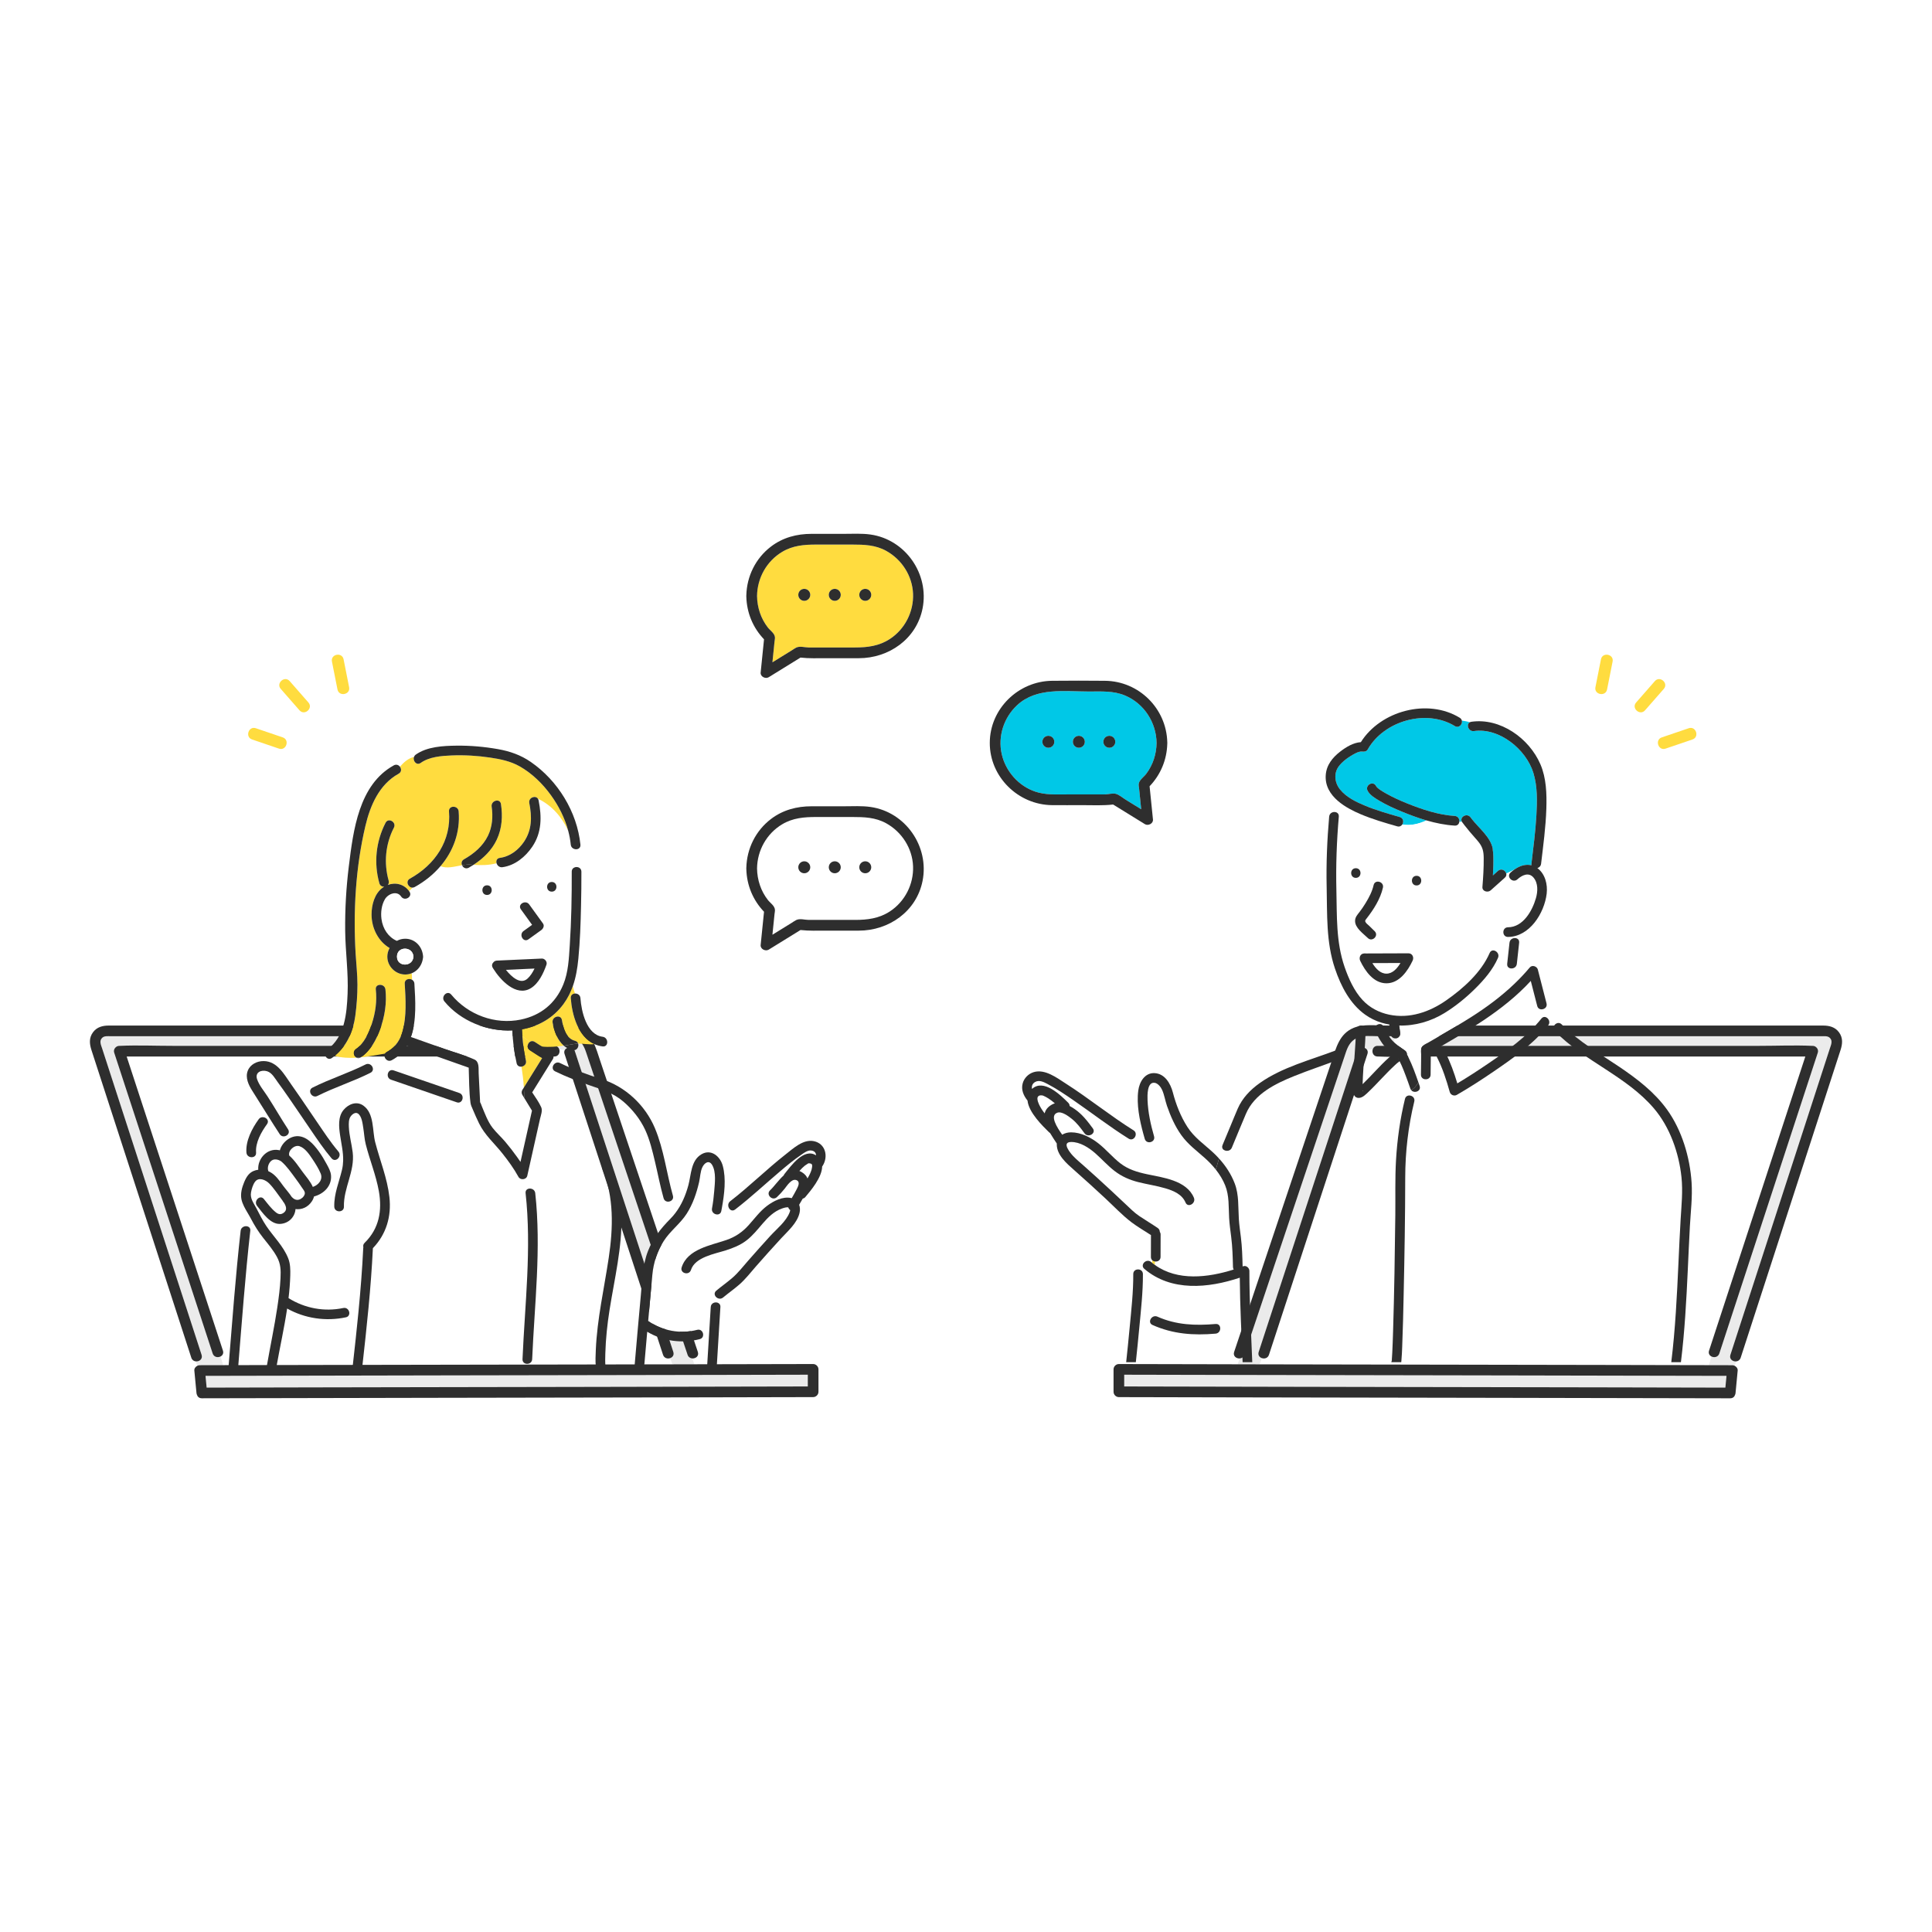 <?xml version="1.0" encoding="utf-8"?>
<!-- Generator: Adobe Illustrator 27.4.1, SVG Export Plug-In . SVG Version: 6.00 Build 0)  -->
<svg version="1.1" id="レイヤー_1" xmlns="http://www.w3.org/2000/svg" xmlns:xlink="http://www.w3.org/1999/xlink" x="0px"
	 y="0px" width="450px" height="450px" viewBox="0 0 450 450" style="enable-background:new 0 0 450 450;" xml:space="preserve">
<style type="text/css">
	.st0{fill:none;}
	.st1{fill:#FFFFFF;}
	.st2{fill:#00C8E7;}
	.st3{fill:#FFDC3F;}
	.st4{fill:#EBEBEB;}
	.st5{fill:#2E2E2E;}
	.st6{fill:url(#SVGID_1_);}
	.st7{fill:url(#SVGID_00000082369314972144978940000010787961937577484459_);}
	.st8{fill:url(#SVGID_00000051342442648028789810000000808714233030972842_);}
	.st9{fill:url(#SVGID_00000159457699331437051910000000291043440923207094_);}
	.st10{fill:url(#SVGID_00000010297815053283032090000005268230923749183635_);}
	.st11{fill:url(#SVGID_00000057118012647485414580000002265459449160766349_);}
	.st12{fill:url(#SVGID_00000137109033390981898210000007191752985944179855_);}
	.st13{fill:url(#SVGID_00000111183248514760623900000008804605496724244108_);}
</style>
<pattern  width="12.5" height="12.5" patternUnits="userSpaceOnUse" id="新規パターン1_2" viewBox="0 -12.5 12.5 12.5" style="overflow:visible;">
	<g>
		<rect y="-12.5" class="st0" width="12.5" height="12.5"/>
		<rect x="0" y="-12.5" class="st1" width="12.5" height="12.5"/>
		<circle class="st2" cx="6.25" cy="-6.25" r="2.431"/>
	</g>
</pattern>
<pattern  width="12.5" height="12.5" patternUnits="userSpaceOnUse" id="新規パターンスウォッチ_3" viewBox="0 -12.5 12.5 12.5" style="overflow:visible;">
	<g>
		<rect y="-12.5" class="st0" width="12.5" height="12.5"/>
		<rect x="0" y="-12.5" class="st1" width="12.5" height="12.5"/>
		<circle class="st3" cx="6.25" cy="-6.25" r="2.431"/>
	</g>
</pattern>
<g>
	<g>
		<path class="st4" d="M288.852,320.255c-9.001-0.017-18.002-0.036-27.003-0.057c0,0.911,0,1.822,0,2.734
			c17.57,0.043,35.14,0.073,52.71,0.104c20.124,0.035,40.248,0.068,60.371,0.107c8.981,0.017,17.962,0.036,26.943,0.057
			c0.087-0.911,0.174-1.823,0.26-2.734c-17.628-0.043-35.255-0.073-52.883-0.104C329.118,320.327,308.985,320.294,288.852,320.255z"
			/>
		<path class="st4" d="M426.145,241.686c-0.503-0.429-1.255-0.328-1.872-0.328c-1.014,0-2.028,0-3.041,0c-3.744,0-7.488,0-11.231,0
			c-11.61,0-23.221,0-34.831,0c-11.95,0-23.899,0-35.849,0c-6.097,0-12.193,0-18.29,0c-1.635,0-3.579-0.285-5.084,0.462
			c-1.404,0.697-2.013,1.942-2.475,3.32c-1.016,3.029-2.032,6.059-3.048,9.088c-3.775,11.253-7.55,22.507-11.325,33.76
			c-2.924,8.717-5.848,17.434-8.773,26.151c-0.158,0.471-0.316,0.943-0.474,1.414c-0.188,0.559-0.635,0.821-1.099,0.854
			l-0.473,1.361c1.709,0.003,3.418,0.008,5.126,0.011l0.549-1.428c-0.58-0.177-1.029-0.712-0.785-1.457
			c2.584-7.892,5.167-15.784,7.75-23.676c4.118-12.579,8.236-25.159,12.354-37.738c0.945-2.888,1.891-5.776,2.836-8.663
			c0.381-1.165,1.891-1.048,2.338-0.237l1.272-0.123c0.132-0.471,0.513-0.861,1.147-0.861c3.361,0,6.722,0,10.083,0
			c8.071,0,16.141,0,24.212,0c9.763,0,19.526,0,29.288,0c8.437,0,16.874,0,25.311,0c4.075,0,8.196-0.18,12.268,0
			c0.06,0.003,0.12,0,0.18,0c0.776,0,1.452,0.798,1.198,1.573c-2.583,7.892-5.167,15.784-7.75,23.676
			c-4.118,12.579-8.236,25.159-12.354,37.738c-0.945,2.888-1.891,5.776-2.836,8.663c-0.29,0.886-1.233,1.03-1.864,0.692l-0.61,2.035
			c1.834,0.004,3.667,0.007,5.501,0.012c0.179,0,0.363,0.049,0.533,0.132l0.423-1.029c-0.811,0.118-1.734-0.505-1.409-1.508
			c2.071-6.379,4.141-12.759,6.212-19.138c3.812-11.745,7.625-23.49,11.437-35.236c1.434-4.419,2.869-8.839,4.303-13.258
			c0.401-1.235,0.801-2.469,1.202-3.704C426.466,243.413,426.977,242.395,426.145,241.686z"/>
		<path class="st1" d="M387.915,246.08c-9.763,0-19.526,0-29.288,0c-8.437,0-16.874,0-25.311,0c-4.075,0-8.196,0.18-12.268,0
			c-0.06-0.003-0.12,0-0.18,0c-0.966,0-1.348-0.906-1.147-1.624l-1.272,0.123c0.134,0.243,0.174,0.546,0.059,0.898
			c-2.583,7.892-5.167,15.784-7.75,23.676c-4.118,12.579-8.236,25.159-12.354,37.738c-0.945,2.888-1.891,5.776-2.836,8.663
			c-0.253,0.774-1.004,0.981-1.612,0.797l-0.549,1.428c7.148,0.013,14.296,0.026,21.444,0.038
			c20.133,0.035,40.266,0.068,60.398,0.106c7.582,0.014,15.163,0.031,22.745,0.048l0.61-2.035c-0.447-0.239-0.739-0.72-0.532-1.353
			c2.583-7.892,5.167-15.784,7.75-23.676c4.118-12.579,8.236-25.159,12.354-37.738c0.774-2.364,1.547-4.727,2.321-7.091
			c-2.79,0-5.58,0-8.37,0C404.057,246.08,395.986,246.08,387.915,246.08z"/>
		<path class="st5" d="M422.21,243.595c-0.06,0-0.12,0.003-0.18,0c-4.072-0.18-8.193,0-12.268,0c-8.437,0-16.874,0-25.311,0
			c-9.763,0-19.526,0-29.288,0c-8.071,0-16.142,0-24.212,0c-3.361,0-6.722,0-10.083,0c-0.634,0-1.016,0.39-1.147,0.861l0.929-0.09
			l-0.929,0.09c-0.201,0.718,0.182,1.624,1.147,1.624c0.06,0,0.12-0.003,0.18,0c4.072,0.18,8.193,0,12.268,0
			c8.437,0,16.874,0,25.311,0c9.763,0,19.526,0,29.288,0c8.071,0,16.142,0,24.212,0c2.79,0,5.58,0,8.37,0
			c-0.774,2.364-1.547,4.727-2.321,7.091c-4.118,12.579-8.236,25.159-12.354,37.738c-2.583,7.892-5.167,15.784-7.75,23.676
			c-0.207,0.633,0.085,1.113,0.532,1.353l0.758-2.528l-0.758,2.528c0.632,0.338,1.574,0.194,1.864-0.692
			c0.945-2.888,1.891-5.776,2.836-8.663c4.118-12.579,8.236-25.159,12.354-37.738c2.583-7.892,5.167-15.784,7.75-23.676
			C423.662,244.394,422.986,243.595,422.21,243.595z"/>
		<path class="st5" d="M404.028,318.116l-1.071,2.607L404.028,318.116c-0.17-0.083-0.354-0.132-0.533-0.132
			c-1.834-0.005-3.667-0.007-5.501-0.012l-0.491,1.635l0.491-1.635c-7.582-0.017-15.163-0.034-22.745-0.048
			c-20.133-0.038-40.266-0.071-60.398-0.106c-7.148-0.012-14.296-0.025-21.444-0.038l-0.894,2.324l0.894-2.324
			c-1.709-0.003-3.417-0.008-5.126-0.011l-0.726,2.087l0.726-2.087c-9.224-0.017-18.449-0.035-27.673-0.058
			c-0.673-0.002-1.243,0.572-1.243,1.243c0,1.74,0,3.479,0,5.219c0,0.675,0.571,1.241,1.243,1.243
			c9.356,0.023,18.711,0.042,28.067,0.06c20.124,0.038,40.248,0.072,60.371,0.107c17.984,0.032,35.968,0.062,53.953,0.107
			c0.625,0.002,1.004-0.376,1.141-0.837c0.052-0.121,0.087-0.256,0.101-0.406c0.166-1.74,0.331-3.479,0.497-5.219
			C404.783,318.747,404.449,318.322,404.028,318.116z M401.874,323.2c-8.981-0.022-17.962-0.04-26.943-0.057
			c-20.124-0.038-40.248-0.072-60.371-0.107c-17.57-0.031-35.14-0.061-52.71-0.104c0-0.911,0-1.822,0-2.734
			c9.001,0.022,18.002,0.04,27.003,0.057c20.133,0.038,40.266,0.071,60.399,0.106c17.628,0.031,35.255,0.061,52.883,0.104
			C402.047,321.377,401.96,322.289,401.874,323.2z"/>
		<path class="st5" d="M316.807,244.738l1.641-0.159c-0.447-0.811-1.956-0.928-2.338,0.237c-0.945,2.888-1.891,5.776-2.836,8.663
			c-4.118,12.579-8.236,25.159-12.354,37.738c-2.583,7.892-5.167,15.784-7.75,23.676c-0.244,0.746,0.205,1.281,0.785,1.457
			l0.416-1.081l-0.416,1.081c0.607,0.185,1.358-0.023,1.612-0.797c0.945-2.888,1.891-5.776,2.836-8.663
			c4.118-12.579,8.236-25.159,12.354-37.738c2.583-7.892,5.167-15.784,7.75-23.676c0.115-0.351,0.075-0.655-0.059-0.898
			L316.807,244.738z"/>
		<path class="st5" d="M424.656,238.874c-7.02,0-14.039,0-21.059,0c-12.407,0-24.813,0-37.22,0c-11.293,0-22.587,0-33.88,0
			c-3.181,0-6.362,0-9.544,0c-2.492,0-5.368-0.417-7.665,0.533c-3.34,1.382-4.071,4.65-5.093,7.698
			c-1.396,4.163-2.793,8.325-4.189,12.488c-3.973,11.842-7.945,23.684-11.918,35.527c-2.211,6.592-4.422,13.183-6.634,19.775
			c-0.321,0.958,0.511,1.569,1.298,1.514l0.784-2.254l-0.784,2.254c0.463-0.032,0.911-0.295,1.099-0.854
			c0.158-0.471,0.316-0.943,0.474-1.414c2.924-8.717,5.848-17.434,8.773-26.151c3.775-11.253,7.55-22.507,11.325-33.76
			c1.016-3.029,2.032-6.058,3.048-9.088c0.462-1.378,1.071-2.623,2.475-3.32c1.505-0.748,3.449-0.462,5.084-0.462
			c6.097,0,12.193,0,18.29,0c11.95,0,23.899,0,35.849,0c11.61,0,23.221,0,34.831,0c3.744,0,7.488,0,11.231,0
			c1.014,0,2.028,0,3.041,0c0.617,0,1.369-0.101,1.872,0.328c0.832,0.709,0.321,1.726,0.052,2.557
			c-0.401,1.235-0.801,2.469-1.202,3.704c-1.434,4.419-2.869,8.839-4.303,13.258c-3.812,11.745-7.625,23.49-11.437,35.236
			c-2.071,6.379-4.141,12.759-6.212,19.138c-0.325,1.003,0.597,1.626,1.409,1.508l1.357-3.305l-1.357,3.305
			c0.425-0.062,0.819-0.327,0.988-0.847c0.152-0.467,0.303-0.935,0.455-1.402c2.893-8.913,5.786-17.826,8.679-26.739
			c3.72-11.462,7.441-22.923,11.161-34.385c0.986-3.037,1.972-6.074,2.957-9.111c0.466-1.437,0.624-2.873-0.378-4.196
			C427.401,239.203,426.067,238.874,424.656,238.874z"/>
	</g>
	<g>
		<path class="st4" d="M100.749,320.362c-17.628,0.031-35.255,0.061-52.883,0.104c0.087,0.911,0.174,1.823,0.26,2.734
			c8.981-0.022,17.962-0.04,26.943-0.057c20.124-0.038,40.248-0.072,60.371-0.107c17.57-0.031,35.14-0.061,52.71-0.104
			c0-0.911,0-1.822,0-2.734c-9.001,0.022-18.002,0.04-27.003,0.057C141.015,320.294,120.882,320.327,100.749,320.362z"/>
		<path class="st4" d="M160.149,315.554c-0.158-0.471-0.316-0.943-0.474-1.414c-2.924-8.717-5.848-17.434-8.773-26.151
			c-3.775-11.253-7.55-22.507-11.325-33.76c-1.016-3.029-2.032-6.058-3.048-9.088c-0.462-1.378-1.071-2.623-2.475-3.32
			c-1.505-0.748-3.449-0.462-5.084-0.462c-6.096,0-12.193,0-18.29,0c-11.95,0-23.899,0-35.849,0c-11.61,0-23.221,0-34.831,0
			c-3.744,0-7.488,0-11.231,0c-1.014,0-2.028,0-3.041,0c-0.617,0-1.369-0.101-1.872,0.328c-0.832,0.709-0.321,1.726-0.052,2.557
			c0.401,1.235,0.802,2.469,1.202,3.704c1.434,4.419,2.869,8.839,4.303,13.258c3.812,11.745,7.625,23.49,11.437,35.236
			c2.071,6.379,4.141,12.759,6.212,19.138c0.325,1.003-0.597,1.626-1.409,1.508l0.423,1.029c0.17-0.083,0.354-0.132,0.533-0.132
			c1.834-0.005,3.667-0.007,5.501-0.012l-0.61-2.035c-0.632,0.338-1.574,0.194-1.864-0.692c-0.945-2.888-1.891-5.776-2.836-8.663
			c-4.118-12.579-8.236-25.159-12.354-37.738c-2.583-7.892-5.167-15.784-7.75-23.676c-0.253-0.774,0.422-1.573,1.198-1.573
			c0.06,0,0.12,0.003,0.18,0c4.072-0.18,8.193,0,12.268,0c8.437,0,16.874,0,25.311,0c9.763,0,19.526,0,29.288,0
			c8.071,0,16.141,0,24.212,0c3.361,0,6.722,0,10.083,0c0.634,0,1.016,0.39,1.148,0.861l1.272,0.123
			c0.447-0.811,1.956-0.928,2.338,0.237c0.945,2.888,1.891,5.776,2.836,8.663c4.118,12.579,8.236,25.159,12.354,37.738
			c2.583,7.892,5.167,15.784,7.75,23.676c0.244,0.746-0.205,1.281-0.785,1.457l0.549,1.428c1.709-0.003,3.418-0.008,5.126-0.011
			l-0.473-1.361C160.784,316.375,160.336,316.113,160.149,315.554z"/>
		<path class="st1" d="M154.433,315.554c-0.945-2.888-1.891-5.776-2.836-8.663c-4.118-12.579-8.236-25.159-12.354-37.738
			c-2.583-7.892-5.167-15.784-7.75-23.676c-0.115-0.351-0.075-0.655,0.059-0.898l-1.272-0.123c0.201,0.718-0.182,1.624-1.148,1.624
			c-0.06,0-0.12-0.003-0.18,0c-4.072,0.18-8.193,0-12.268,0c-8.437,0-16.874,0-25.311,0c-9.763,0-19.526,0-29.288,0
			c-8.071,0-16.142,0-24.212,0c-2.79,0-5.58,0-8.37,0c0.774,2.364,1.547,4.727,2.321,7.091c4.118,12.579,8.236,25.159,12.354,37.738
			c2.583,7.892,5.167,15.784,7.75,23.676c0.207,0.633-0.085,1.113-0.532,1.353l0.61,2.035c7.582-0.017,15.163-0.034,22.745-0.048
			c20.133-0.038,40.266-0.071,60.398-0.106c7.148-0.012,14.296-0.025,21.444-0.038l-0.549-1.428
			C155.438,316.535,154.686,316.328,154.433,315.554z"/>
		<path class="st5" d="M129.35,244.366l0.929,0.09c-0.132-0.471-0.513-0.861-1.148-0.861c-3.361,0-6.722,0-10.083,0
			c-8.071,0-16.141,0-24.212,0c-9.763,0-19.526,0-29.288,0c-8.437,0-16.874,0-25.311,0c-4.075,0-8.196-0.18-12.268,0
			c-0.06,0.003-0.12,0-0.18,0c-0.776,0-1.452,0.798-1.198,1.573c2.584,7.892,5.167,15.784,7.75,23.676
			c4.118,12.579,8.236,25.159,12.354,37.738c0.945,2.888,1.891,5.776,2.836,8.663c0.29,0.886,1.232,1.03,1.864,0.692l-0.758-2.528
			l0.758,2.528c0.447-0.239,0.739-0.72,0.532-1.353c-2.583-7.892-5.167-15.784-7.75-23.676
			c-4.118-12.579-8.236-25.159-12.354-37.738c-0.774-2.364-1.547-4.727-2.321-7.091c2.79,0,5.58,0,8.37,0c8.071,0,16.141,0,24.212,0
			c9.763,0,19.526,0,29.288,0c8.437,0,16.874,0,25.311,0c4.075,0,8.196,0.18,12.268,0c0.06-0.003,0.12,0,0.18,0
			c0.966,0,1.348-0.906,1.148-1.624L129.35,244.366z"/>
		<path class="st5" d="M189.393,317.71c-9.224,0.023-18.449,0.04-27.673,0.058l0.726,2.087l-0.726-2.087
			c-1.709,0.003-3.417,0.008-5.126,0.011l0.894,2.324l-0.894-2.324c-7.148,0.013-14.296,0.026-21.444,0.038
			c-20.133,0.035-40.266,0.068-60.398,0.106c-7.582,0.014-15.163,0.031-22.745,0.048l0.491,1.635l-0.491-1.635
			c-1.834,0.004-3.667,0.007-5.501,0.012c-0.179,0-0.363,0.049-0.533,0.132l1.071,2.607l-1.071-2.607
			c-0.421,0.206-0.755,0.631-0.709,1.11c0.166,1.74,0.331,3.479,0.497,5.219c0.014,0.149,0.049,0.284,0.101,0.406
			c0.137,0.461,0.516,0.838,1.141,0.837c17.984-0.044,35.968-0.075,53.953-0.107c20.124-0.035,40.248-0.068,60.371-0.107
			c9.356-0.018,18.711-0.037,28.067-0.06c0.672-0.002,1.242-0.568,1.242-1.243c0-1.74,0-3.479,0-5.219
			C190.636,318.282,190.067,317.709,189.393,317.71z M188.151,322.931c-17.57,0.043-35.14,0.073-52.71,0.104
			c-20.124,0.035-40.248,0.068-60.371,0.107c-8.981,0.017-17.962,0.036-26.943,0.057c-0.087-0.911-0.174-1.823-0.26-2.734
			c17.628-0.043,35.255-0.073,52.883-0.104c20.133-0.035,40.266-0.068,60.399-0.106c9.001-0.017,18.002-0.036,27.003-0.057
			C188.151,321.109,188.151,322.02,188.151,322.931z"/>
		<path class="st5" d="M149.079,291.218c-4.118-12.579-8.236-25.159-12.354-37.738c-0.945-2.888-1.891-5.776-2.836-8.663
			c-0.381-1.165-1.891-1.048-2.338-0.237l1.641,0.159l-1.641-0.159c-0.134,0.243-0.174,0.546-0.059,0.898
			c2.583,7.892,5.167,15.784,7.75,23.676c4.118,12.579,8.236,25.159,12.354,37.738c0.945,2.888,1.891,5.776,2.836,8.663
			c0.253,0.774,1.005,0.981,1.612,0.797l-0.416-1.081l0.416,1.081c0.58-0.177,1.029-0.712,0.785-1.457
			C154.246,307.001,151.662,299.109,149.079,291.218z"/>
		<path class="st5" d="M155.911,295.118c-3.973-11.842-7.945-23.684-11.918-35.527c-1.396-4.163-2.793-8.325-4.189-12.488
			c-1.022-3.048-1.753-6.316-5.093-7.698c-2.296-0.95-5.173-0.533-7.665-0.533c-3.181,0-6.362,0-9.544,0c-11.293,0-22.587,0-33.88,0
			c-12.407,0-24.813,0-37.22,0c-7.02,0-14.039,0-21.059,0c-1.411,0-2.746,0.329-3.657,1.532c-1.002,1.323-0.844,2.759-0.378,4.196
			c0.986,3.037,1.971,6.074,2.957,9.111c3.72,11.462,7.441,22.923,11.161,34.385c2.893,8.913,5.786,17.826,8.679,26.739
			c0.152,0.467,0.303,0.935,0.455,1.402c0.169,0.52,0.563,0.785,0.988,0.847l-1.357-3.305l1.357,3.305
			c0.811,0.118,1.734-0.505,1.409-1.508c-2.071-6.379-4.141-12.759-6.212-19.138c-3.812-11.745-7.625-23.49-11.437-35.236
			c-1.434-4.419-2.869-8.839-4.303-13.258c-0.401-1.235-0.801-2.469-1.202-3.704c-0.27-0.831-0.78-1.848,0.052-2.557
			c0.503-0.429,1.255-0.328,1.872-0.328c1.014,0,2.028,0,3.041,0c3.744,0,7.488,0,11.231,0c11.61,0,23.221,0,34.831,0
			c11.95,0,23.899,0,35.849,0c6.097,0,12.193,0,18.29,0c1.635,0,3.579-0.285,5.084,0.462c1.404,0.697,2.013,1.942,2.475,3.32
			c1.016,3.029,2.032,6.059,3.048,9.088c3.775,11.253,7.55,22.507,11.325,33.76c2.924,8.717,5.848,17.434,8.773,26.151
			c0.158,0.471,0.316,0.943,0.474,1.414c0.187,0.559,0.635,0.821,1.099,0.854l-0.784-2.254l0.784,2.254
			c0.787,0.055,1.619-0.556,1.298-1.514C160.334,308.302,158.122,301.71,155.911,295.118z"/>
	</g>
	<g>
		<path class="st1" d="M62.86,272.964c1.342,0.705,2.185,1.996,3.06,3.181c0.652,0.882,1.436,1.72,2.038,2.655
			c0.452,0.468,1.001,0.814,1.695,0.616c0.564-0.161,1.134-0.662,1.309-1.233c0.181-0.592-0.268-1.026-0.582-1.501
			c-0.507-0.768-1.043-1.517-1.59-2.256c-0.966-1.302-1.963-2.757-3.189-3.833c-0.455-0.4-1.56-0.819-2.315-0.295
			c-0.72,0.5-1.113,1.693-0.772,2.504C62.632,272.852,62.748,272.905,62.86,272.964z"/>
		<path class="st1" d="M189.046,271.126c-0.124-0.084-0.34-0.14-0.39-0.146c-0.366-0.047-0.271-0.065-0.569,0.087
			c0.25-0.127-0.503,0.34-0.627,0.438c-0.418,0.331-0.791,0.719-1.15,1.112c-0.038,0.042-0.074,0.085-0.111,0.127
			c0.197,0.078,0.398,0.178,0.602,0.305c0.661,0.41,1.062,0.895,1.275,1.426c0.409-0.659,0.752-1.348,0.965-2.071
			c0.098-0.334,0.155-0.849,0.119-1.016C189.119,271.205,189.006,271.099,189.046,271.126z"/>
		<path class="st1" d="M70.548,273.045c0.775,1.035,1.788,2.186,2.313,3.413c1.322-0.44,2.425-1.71,1.82-3.147
			c-0.491-1.167-1.217-2.307-1.917-3.355c-0.718-1.075-1.717-2.565-3.016-2.986c-1.156-0.375-2.696,1.009-2.38,2.179
			C68.635,270.252,69.639,271.831,70.548,273.045z"/>
		<path class="st1" d="M117.838,225.895c1.357,1.697,3.423,3.514,5.045,2.028c0.673-0.616,1.201-1.456,1.619-2.33
			C122.281,225.694,120.059,225.795,117.838,225.895z"/>
		
			<pattern  id="SVGID_1_" xlink:href="#譁ｰ隕上ヱ繧ｿ繝ｼ繝ｳ繧ｹ繧ｦ繧ｩ繝メ_3" patternTransform="matrix(1.118 -1.085 1.118 1.085 10678.947 -6687.879)">
		</pattern>
		<path class="st6" d="M163.783,310.854c0.013,0.455-0.226,0.906-0.797,1.055c-4.14,1.084-8.578,0.467-12.234-1.722
			c-0.24,2.698-0.479,5.396-0.711,8.095H164.7c0.161-2.627,0.321-5.254,0.482-7.881
			C164.713,310.552,164.249,310.708,163.783,310.854z"/>
		
			<pattern  id="SVGID_00000089534691674993839720000017581228067439104703_" xlink:href="#譁ｰ隕上ヱ繧ｿ繝ｼ繝ｳ繧ｹ繧ｦ繧ｩ繝メ_3" patternTransform="matrix(1.118 -1.085 1.118 1.085 10678.947 -6687.879)">
		</pattern>
		<path style="fill:url(#SVGID_00000089534691674993839720000017581228067439104703_);" d="M64.588,304.52
			c0.339-2.26,0.639-4.536,0.748-6.821c0.089-1.86,0.057-3.314-0.848-4.968c-0.87-1.589-2.047-2.967-3.167-4.38
			c-1.128-1.424-2.062-2.931-2.902-4.541c-0.464-0.89-1.099-1.835-1.578-2.806c-0.184,1.651-0.325,3.301-0.447,4.952
			c0.666-0.646,2.032-0.413,1.904,0.717c-1.187,10.515-1.948,21.065-2.814,31.609h6.659c0.001-0.067,0.006-0.135,0.018-0.206
			C62.95,313.553,63.906,309.064,64.588,304.52z"/>
		
			<pattern  id="SVGID_00000172401064895895876420000014057027802567352502_" xlink:href="#譁ｰ隕上ヱ繧ｿ繝ｼ繝ｳ繧ｹ繧ｦ繧ｩ繝メ_3" patternTransform="matrix(0.037 -2.391 2.465 -0.036 13826.464 -26849.932)">
		</pattern>
		<path style="fill:url(#SVGID_00000172401064895895876420000014057027802567352502_);" d="M156.479,279.552
			c-0.542,0.525-1.64,0.5-1.909-0.449c-0.795-2.802-1.333-5.673-2.008-8.505c-0.597-2.505-1.203-5.1-2.292-7.445
			c-1.162-2.504-2.989-4.78-5.077-6.573c-2.335-2.005-4.987-2.797-7.829-3.779c-2.735-0.945-5.458-1.987-8.059-3.258
			c-0.72-0.352-0.692-1.102-0.304-1.595c-0.267-0.109-0.525-0.234-0.769-0.387c-1.425,2.292-2.85,4.585-4.275,6.878
			c0.73,1.124,1.561,2.259,2.1,3.456c0.361,0.803-0.099,1.922-0.282,2.738c-0.384,1.714-0.767,3.427-1.151,5.141
			c-0.603,2.693-1.206,5.387-1.809,8.08c-0.211,0.944-1.601,1.094-2.055,0.269c-1.075-1.958-2.416-3.802-3.808-5.543
			c-1.859-2.325-4.049-4.215-5.368-6.912c-0.525-1.073-1.003-2.168-1.466-3.268c-0.209-0.497-0.46-0.976-0.53-1.511
			c-0.353-2.685-0.313-5.481-0.417-8.203c-0.537-0.19-1.075-0.381-1.612-0.571c-1.764-0.625-3.528-1.249-5.293-1.874
			c-2.5-0.885-5-1.77-7.5-2.656c-0.817,1.371-1.954,2.535-3.524,3.363c-1.031,0.544-1.964-0.609-1.621-1.431
			c-1.055,0.885-2.096,1.775-3.22,2.548c0.556,0.46,0.716,1.392-0.105,1.805c-4.026,2.024-8.341,3.372-12.366,5.396
			c-0.95,0.478-1.816-0.447-1.691-1.228c-0.708,0.556-1.56,1.032-2.353,1.491c1.328,1.932,2.636,3.877,3.957,5.814
			c1.59,2.331,3.153,4.722,4.982,6.876c0.282,0.332,0.333,0.711,0.241,1.046c0.319,0.353,0.615,0.722,0.86,1.12
			c0.056-1.989-0.405-3.893-0.709-5.946c-0.285-1.922-0.538-4.299,0.796-5.907c1.153-1.39,3.055-2.141,4.635-1.007
			c2.563,1.839,2.041,5.821,2.744,8.523c1.114,4.285,2.811,8.352,3.309,12.787c0.504,4.487-0.728,8.637-3.848,11.887
			c-0.438,9.205-1.434,18.402-2.463,27.558h54.392c-0.133-1.273-0.063-2.586-0.008-3.859c0.314-7.249,1.938-14.284,3.009-21.435
			c1.037-6.926,1.27-14.175-1.49-20.751c-0.56-1.335,1.616-1.912,2.168-0.598c1.528,3.639,2.186,7.564,2.284,11.497
			c0.185,7.432-1.623,14.7-2.772,21.993c-0.526,3.338-0.881,6.713-0.981,10.092c-0.03,1.011-0.068,2.05,0.037,3.06h6.762
			c0.474-5.515,0.958-11.03,1.467-16.542c0.32-3.465,0.395-7.054,1.663-10.331c1.176-3.038,3.008-5.284,5.259-7.574
			c0.398-0.405,0.766-0.831,1.106-1.274C157.022,281.552,156.798,280.539,156.479,279.552z M106.386,256.748
			c-5.102-1.756-10.205-3.512-15.307-5.267c-1.362-0.469-0.773-2.64,0.598-2.168c5.102,1.756,10.205,3.512,15.307,5.267
			C108.346,255.049,107.757,257.22,106.386,256.748z M123.951,316.577c-0.062,1.444-2.311,1.447-2.248,0
			c0.554-12.866,2.14-25.802,0.718-38.666c-0.159-1.438,2.091-1.422,2.248,0C126.091,290.774,124.505,303.711,123.951,316.577z"/>
		<path class="st1" d="M165.842,281.466c0.247-1.33,0.411-2.679,0.517-4.027c0.143-1.809,0.499-4.448-0.485-6.1
			c-0.737-1.237-1.793-0.486-2.279,0.531c-0.485,1.016-0.5,2.345-0.753,3.442c-0.595,2.577-1.459,5.147-2.897,7.385
			c-1.517,2.361-3.83,3.993-5.337,6.352c-1.517,2.375-2.407,5.071-2.66,7.874c-0.324,3.58-0.649,7.161-0.971,10.741
			c0.005,0.003,0.01,0.006,0.014,0.009c3.334,2.322,7.459,3.101,11.398,2.07c0.83-0.217,1.376,0.453,1.395,1.113
			c0.466-0.147,0.93-0.302,1.398-0.453c0.122-1.989,0.243-3.977,0.365-5.966c0.055-0.904,0.962-1.242,1.607-1.011
			c0.082-0.324,0.165-0.646,0.245-0.967c-0.789-0.197-1.354-1.177-0.568-1.831c1.244-1.036,2.581-1.97,3.799-3.033
			c1.329-1.16,2.432-2.591,3.591-3.911c1.704-1.943,3.422-3.874,5.166-5.782c1.522-1.666,3.736-3.398,4.545-5.558
			c0.071-0.19,0.111-0.351,0.125-0.487c-0.214-0.156-0.382-0.378-0.458-0.637c-0.396-0.062-0.982,0.097-1.497,0.283
			c-1.828,0.658-3.204,2.026-4.444,3.468c-1.21,1.407-2.349,2.857-3.836,3.988c-1.417,1.078-3.065,1.73-4.748,2.271
			c-2.571,0.826-7.182,1.568-8.138,4.57c-0.438,1.376-2.608,0.784-2.168-0.598c1.364-4.284,6.743-5.108,10.421-6.376
			c2.076-0.716,3.723-1.833,5.189-3.465c1.392-1.549,2.608-3.235,4.288-4.498c1.487-1.118,3.641-2.235,5.57-1.824
			c0.058,0.012,0.112,0.029,0.168,0.045c0.411-0.719,0.833-1.432,1.206-2.171c0.324-0.643,0.844-1.726-0.183-2.059
			c-1.078-0.35-2.145,1.366-2.68,2.035c-0.55,0.688-1.148,1.345-1.791,1.947c-1.056,0.989-2.648-0.598-1.59-1.59
			c0.945-0.885,1.98-2.398,3.17-3.469c0.044-0.121,0.11-0.24,0.202-0.354c1.467-1.8,4.507-6.15,7.337-4.311
			c-0.009-0.49-0.25-0.921-0.892-1.095c-0.947-0.257-1.867,0.489-2.602,0.986c-1.734,1.174-3.346,2.524-4.941,3.878
			c-3.473,2.947-6.809,6.065-10.42,8.846c-0.784,0.604-1.554-0.118-1.602-0.913c-0.492,0.161-0.979,0.332-1.475,0.52
			c-0.044,0.247-0.089,0.491-0.134,0.732C167.746,283.487,165.579,282.88,165.842,281.466z"/>
		<path class="st1" d="M133.84,197.768c-0.443-0.116-0.838-0.46-0.896-1.03c-0.11-1.087-0.312-2.158-0.591-3.208
			c-1.443-3.192-3.799-5.94-7.067-7.5c0.075,0.112,0.133,0.247,0.165,0.41c0.744,3.788,0.767,7.457-1.471,10.769
			c-1.596,2.363-4.041,4.386-6.959,4.779c-0.698,0.094-1.199-0.384-1.358-0.916c-1.783,0.472-3.628,0.492-5.381,0.365
			c-0.356,0.231-0.719,0.453-1.087,0.663c-0.687,0.392-1.334-0.008-1.579-0.568c-1.747,0.301-3.578,0.854-5.009,0.206
			c-1.643,1.93-3.686,3.577-6.003,4.859c-0.169,0.093-0.335,0.139-0.493,0.148c-0.277,0.273-0.55,0.55-0.827,0.822
			c0.028,0.039,0.058,0.075,0.084,0.115c0.808,1.207-1.14,2.331-1.941,1.135c-0.968-1.444-3.026-0.631-3.765,0.615
			c-0.792,1.335-1.012,3.075-0.816,4.595c0.301,2.334,1.621,4.282,3.59,5.119c0.582-0.315,1.244-0.497,1.941-0.497
			c2.222,0,3.868,1.712,4.132,3.813c0.027,0.106,0.04,0.223,0.033,0.352c0.007,0.13-0.006,0.247-0.034,0.353
			c-0.2,1.587-1.189,2.95-2.618,3.523c0.059,0.513,0.086,1.017,0.085,1.518c0.294,0.173,0.516,0.475,0.543,0.907
			c0.232,3.763,0.552,8.566-0.809,12.426c2.595,0.919,5.19,1.838,7.784,2.756c2.305,0.816,4.77,1.472,7,2.479
			c1.194,0.539,0.94,2.11,0.996,3.222c0.088,1.767,0.177,3.534,0.265,5.301c0.024,0.478,0.029,0.963,0.07,1.441
			c0.013,0.018,0.028,0.039,0.048,0.07c0.136,0.213,0.208,0.508,0.306,0.741c0.715,1.701,1.415,3.687,2.56,5.155
			c0.893,1.145,2.024,2.145,2.964,3.263c0.952,1.133,1.862,2.304,2.723,3.507c0.273,0.381,0.542,0.767,0.807,1.157
			c0.891-3.98,1.782-7.961,2.673-11.941c-0.609-0.997-1.219-1.994-1.828-2.992c-0.005,0.406-0.017,0.814-0.039,1.224
			c0.023-0.41,0.034-0.818,0.039-1.224c-0.14-0.229-0.28-0.458-0.42-0.687c-0.204-0.334-0.208-0.801,0-1.135
			c0.12-0.194,0.241-0.387,0.361-0.581c-0.099-1.64-0.307-3.252-0.559-4.853c-0.489,0.058-0.989-0.173-1.129-0.797
			c-0.563-2.516-0.895-5.07-0.996-7.645c-5.874,0.295-12.057-2.194-15.823-6.751c-0.915-1.108,0.667-2.706,1.59-1.59
			c3.882,4.697,10.208,7.072,16.212,5.818c4.636-0.967,8.061-3.745,9.873-8.136c1.187-2.876,1.32-6.088,1.521-9.156
			c0.374-5.704,0.482-11.437,0.46-17.153c-0.002-0.568,0.342-0.912,0.762-1.034C133.962,200.59,133.99,199.17,133.84,197.768z
			 M123.264,210.664c1.069,1.479,2.139,2.958,3.208,4.436c0.383,0.529,0.052,1.21-0.403,1.538c-0.996,0.718-1.992,1.436-2.989,2.154
			c-1.177,0.848-2.298-1.103-1.135-1.941c0.664-0.479,1.328-0.957,1.992-1.436c-0.872-1.205-1.743-2.411-2.615-3.616
			C120.472,210.624,122.424,209.503,123.264,210.664z M113.445,208.453c-1.449,0-1.447-2.248,0-2.248
			C114.894,206.205,114.891,208.453,113.445,208.453z M127.283,224.692c-0.699,1.986-1.819,4.403-3.699,5.514
			c-3.392,2.003-7.038-1.937-8.683-4.571c-0.054-0.068-0.099-0.142-0.135-0.221c-0.294-0.507-0.143-0.992,0.188-1.304
			c0.181-0.208,0.445-0.352,0.793-0.368c3.484-0.158,6.967-0.315,10.451-0.473C126.895,223.237,127.521,224.017,127.283,224.692z
			 M128.519,207.681c-1.449,0-1.447-2.248,0-2.248C129.968,205.432,129.965,207.681,128.519,207.681z"/>
		<path class="st3" d="M95.893,226.689c-0.463,0.185-0.971,0.289-1.514,0.289c-2.255,0-4.174-1.903-4.165-4.165
			c0.003-0.72,0.197-1.402,0.532-2c-2.595-1.524-4.199-4.562-4.206-7.797c-0.005-2.246,0.699-4.911,2.611-6.276
			c0.115-0.082,0.232-0.156,0.351-0.227c-0.479,0.039-0.974-0.192-1.142-0.788c-1.33-4.718-0.798-9.728,1.442-14.082
			c0.663-1.288,2.602-0.15,1.941,1.135c-1.965,3.819-2.379,8.222-1.215,12.35c0.116,0.41,0.01,0.75-0.207,0.991
			c1.786-0.664,3.781-0.205,4.964,1.446c0.278-0.272,0.551-0.549,0.827-0.822c-1.034,0.058-1.739-1.482-0.641-2.089
			c5.85-3.236,9.667-8.829,9.111-15.667c-0.117-1.445,2.132-1.432,2.248,0c0.396,4.877-1.263,9.275-4.221,12.75
			c1.431,0.649,3.262,0.095,5.009-0.206c-0.204-0.468-0.128-1.048,0.444-1.374c2.325-1.326,4.417-3.069,5.604-5.517
			c1.014-2.093,1.189-4.485,0.849-6.762c-0.212-1.418,1.955-2.024,2.168-0.598c0.42,2.816,0.257,5.626-0.955,8.239
			c-1.16,2.501-3.162,4.434-5.445,5.917c1.753,0.127,3.598,0.107,5.381-0.365c-0.164-0.548,0.035-1.155,0.76-1.252
			c2.349-0.316,4.317-1.823,5.615-3.746c1.898-2.811,1.877-5.813,1.244-9.036c-0.246-1.253,1.422-1.866,2.003-1.008
			c3.268,1.559,5.624,4.307,7.067,7.5c-0.786-2.966-2.196-5.762-3.985-8.252c-1.934-2.691-4.411-5.123-7.303-6.766
			c-2.139-1.216-4.497-1.7-6.907-2.056c-2.957-0.438-5.983-0.624-8.97-0.499c-2.396,0.1-5.18,0.309-7.2,1.742
			c-0.965,0.684-1.889-0.486-1.562-1.391c-1.297,0.295-2.366,1.212-3.269,2.282c0.369,0.491,0.392,1.24-0.299,1.621
			c-4.497,2.479-6.604,7.342-7.736,12.124c-2.294,9.681-2.871,19.929-2.286,29.839c0.142,2.4,0.423,4.787,0.422,7.195
			c-0.001,2.411-0.178,4.824-0.495,7.214c-0.478,3.602-1.967,7.034-4.792,9.343c1.624,0.461,3.331,0.54,5.056,0.43
			c-0.652-0.358-0.937-1.463-0.112-2.021c1.902-1.287,2.982-3.738,3.677-5.84c0.854-2.581,1.244-5.319,0.937-8.028
			c-0.163-1.438,2.087-1.421,2.248,0c0.351,3.093-0.168,6.327-1.231,9.241c-0.909,2.494-2.239,5.036-4.487,6.562
			c1.895-0.194,3.795-0.566,5.617-0.863c0.091-0.153,0.232-0.29,0.433-0.396c0.148-0.078,0.289-0.161,0.427-0.246
			c0.084-0.068,0.168-0.137,0.252-0.204c-0.085,0.068-0.168,0.136-0.252,0.204c1.685-1.035,2.694-2.59,3.226-4.534
			c0.977-3.567,0.737-7.466,0.512-11.113c-0.063-1.013,1.02-1.311,1.706-0.907C95.979,227.706,95.952,227.202,95.893,226.689z"/>
		<path class="st3" d="M121.574,239.747c0.017,0.512,0.046,1.021,0.083,1.53c0.522,0.532,1.146,0.962,1.769,1.394
			c0.305-0.21,0.707-0.258,1.121,0.01c0.558,0.361,1.116,0.722,1.673,1.083c1.699,0.176,3.398,0.032,5.098-0.21
			c-1.508-1.291-2.272-3.43-2.604-5.372c-0.242-1.418,1.925-2.021,2.168-0.598c0.314,1.835,0.968,4.329,3.037,4.836
			c0.409,0.1,0.648,0.355,0.747,0.658c1.275-0.023,2.491,0.282,3.774,0.111c-3.79-1.713-5.206-6.768-5.494-10.702
			c-0.051-0.697,0.445-1.054,0.984-1.078c-0.219-0.56-0.378-1.14-0.501-1.732c-0.507,1.441-1.194,2.825-2.149,4.139
			C128.842,237.169,125.35,239.077,121.574,239.747z"/>
		<path class="st3" d="M123.426,242.671c-0.623-0.431-1.246-0.862-1.769-1.394c0.139,1.941,0.417,3.862,0.843,5.77
			c0.176,0.788-0.422,1.322-1.039,1.395c0.252,1.601,0.46,3.214,0.559,4.853c1.415-2.276,2.829-4.551,4.244-6.827
			c-0.951-0.615-1.902-1.231-2.853-1.846C122.611,244.104,122.832,243.079,123.426,242.671z"/>
		
			<pattern  id="SVGID_00000167358175212647652350000004831950393440427421_" xlink:href="#譁ｰ隕上ヱ繧ｿ繝ｼ繝ｳ繧ｹ繧ｦ繧ｩ繝メ_3" patternTransform="matrix(1.118 -1.085 1.118 1.085 10678.947 -6687.879)">
		</pattern>
		<path style="fill:url(#SVGID_00000167358175212647652350000004831950393440427421_);" d="M65.15,264.169
			c-0.949-1.449-1.875-2.914-2.797-4.382c-0.245,0.179-0.587,0.29-0.881,0.455c0.696,0.155,1.248,0.864,0.719,1.592
			c-1.33,1.832-2.731,4.286-2.545,6.627c0.08,0.998-0.97,1.301-1.664,0.92c0.036,1.421,0.084,2.787-0.106,4.225
			c0.302-0.342,0.666-0.631,1.13-0.838c0.364-0.163,0.75-0.264,1.143-0.312c-0.194-2.511,1.994-5.033,4.705-4.59
			c0.11,0.018,0.218,0.042,0.325,0.069c0.277-1.023,0.996-1.965,1.9-2.58c-0.182-0.248-0.325-0.52-0.451-0.8
			C66.151,264.788,65.522,264.737,65.15,264.169z"/>
		<path class="st1" d="M85.188,266.512c-0.314-1.245-0.369-2.541-0.574-3.807c-0.159-0.978-0.332-2.737-1.254-3.35
			c-0.62-0.412-1.407,0.226-1.745,0.77c-0.411,0.661-0.389,1.582-0.359,2.334c0.08,2.002,0.65,3.954,0.894,5.937
			c0.544,4.427-2.156,8.296-2.042,12.656c0.038,1.45-2.211,1.444-2.248,0c-0.078-2.998,1.122-5.719,1.8-8.585
			c0.168-0.71,0.247-1.401,0.267-2.082c-0.245-0.398-0.54-0.767-0.86-1.12c-0.211,0.771-1.177,1.314-1.831,0.544
			c-1.784-2.101-3.332-4.407-4.887-6.678c-1.724-2.519-3.42-5.057-5.16-7.565c-0.816-1.176-1.64-2.346-2.489-3.498
			c-0.67-0.909-1.343-2.201-2.481-2.552c-1.379-0.425-2.886,0.267-2.333,1.866c0.5,1.447,1.62,2.737,2.442,4.011
			c1.627,2.523,3.12,5.128,4.765,7.64c0.421,0.643,0.074,1.26-0.462,1.521c0.127,0.28,0.27,0.552,0.451,0.8
			c0.606-0.411,1.294-0.676,1.991-0.715c2.253-0.124,3.973,1.873,5.175,3.521c0.688,0.943,1.286,1.95,1.838,2.977
			c0.454,0.845,0.948,1.699,1.019,2.676c0.181,2.486-1.751,4.285-3.97,4.868c-0.083,0.364-0.236,0.732-0.479,1.104
			c-0.938,1.437-2.407,2.021-3.827,1.831c-0.123,1.823-1.587,3.379-3.633,3.457c-2.283,0.087-4.078-2.661-5.317-4.202
			c-0.899-1.118,0.683-2.718,1.59-1.59c0.852,1.06,1.711,2.235,2.78,3.093c0.648,0.52,1.228,0.597,1.932,0.02
			c0.762-0.625,0.425-1.521-0.046-2.271c-0.053-0.061-0.106-0.124-0.157-0.189c-0.075-0.095-0.131-0.194-0.172-0.294
			c-0.078-0.107-0.155-0.209-0.225-0.302c-0.919-1.219-1.824-2.631-2.902-3.708c-0.8-0.8-2.4-1.536-3.263-0.392
			c-0.5,0.662-0.804,1.68-0.948,2.48c-0.261,1.447,0.625,2.507,1.264,3.739c0.722,1.392,1.42,2.8,2.296,4.104
			c1.702,2.532,3.934,4.621,5.093,7.504c0.509,1.265,0.524,2.671,0.487,4.017c-0.048,1.765-0.194,3.525-0.403,5.28
			c3.798,2.37,8.352,3.23,12.751,2.297c0.883-0.187,1.448,0.588,1.403,1.269c0.736-0.069,1.466-0.13,2.135-0.364
			c0.477-4.942,0.875-9.892,1.11-14.844c0.004-0.078,0.015-0.152,0.031-0.222c-0.092-0.332-0.025-0.706,0.298-1.023
			c3.381-3.312,4.119-7.52,3.307-12.05C87.57,273.685,86.113,270.183,85.188,266.512z"/>
		
			<pattern  id="SVGID_00000041277845213384305040000001312112907438950794_" xlink:href="#譁ｰ隕上ヱ繧ｿ繝ｼ繝ｳ繧ｹ繧ｦ繧ｩ繝メ_3" patternTransform="matrix(1.118 -1.085 1.118 1.085 10678.947 -6687.879)">
		</pattern>
		<path style="fill:url(#SVGID_00000041277845213384305040000001312112907438950794_);" d="M81.36,305.928
			c-0.027,0.41-0.274,0.786-0.805,0.899c-4.668,0.99-9.533,0.275-13.677-2.046c-0.677,4.526-1.684,9.021-2.479,13.501h17.742
			c0.476-4.232,0.943-8.472,1.353-12.718C82.826,305.798,82.096,305.859,81.36,305.928z"/>
		<path class="st5" d="M113.445,208.453c1.447,0,1.449-2.248,0-2.248C111.998,206.205,111.995,208.453,113.445,208.453z"/>
		<path class="st5" d="M128.519,205.432c-1.447,0-1.449,2.248,0,2.248C129.965,207.681,129.968,205.432,128.519,205.432z"/>
		<path class="st5" d="M133.931,201.999c-0.025,1.159-0.05,2.31,0.025,3.436C133.881,204.309,133.906,203.158,133.931,201.999
			c-0.42,0.122-0.764,0.466-0.762,1.034c0.022,5.716-0.086,11.449-0.46,17.153c-0.201,3.068-0.334,6.28-1.521,9.156
			c-1.812,4.391-5.236,7.168-9.873,8.136c-6.005,1.253-12.331-1.121-16.212-5.818c-0.923-1.116-2.505,0.482-1.59,1.59
			c3.766,4.557,9.949,7.046,15.823,6.751c0.101,2.575,0.433,5.129,0.996,7.645c0.139,0.624,0.64,0.854,1.129,0.797
			c-0.169-1.073-0.357-2.142-0.545-3.211c0.189,1.069,0.376,2.137,0.545,3.211c0.617-0.073,1.215-0.607,1.039-1.395
			c-0.426-1.907-0.704-3.829-0.843-5.77c-0.101-0.102-0.199-0.207-0.291-0.318v0.225v-0.225c0.092,0.111,0.191,0.216,0.291,0.318
			c-0.036-0.509-0.066-1.019-0.083-1.53c3.776-0.67,7.268-2.578,9.705-5.931c0.955-1.314,1.642-2.698,2.149-4.139
			c-0.166-0.797-0.269-1.615-0.371-2.433c0.102,0.818,0.205,1.636,0.371,2.433c0.71-2.02,1.064-4.151,1.28-6.363
			c0.399-4.09,0.532-8.208,0.625-12.315c0.06-2.655,0.096-5.311,0.086-7.966C135.414,202.154,134.582,201.809,133.931,201.999z"/>
		<path class="st5" d="M156.737,278.505c-1.48-5.215-2.087-10.712-4.199-15.739c-2.253-5.362-6.886-9.705-12.432-11.429
			c-3.289-1.022-6.569-2.224-9.667-3.736c-0.578-0.282-1.125-0.052-1.439,0.346c0.662,0.27,1.374,0.436,2.033,0.656
			c-0.659-0.22-1.372-0.386-2.033-0.656c-0.388,0.493-0.417,1.243,0.304,1.595c2.602,1.27,5.324,2.313,8.059,3.258
			c2.842,0.982,5.494,1.774,7.829,3.779c2.088,1.793,3.915,4.069,5.077,6.573c1.089,2.346,1.695,4.94,2.292,7.445
			c0.675,2.832,1.213,5.703,2.008,8.505c0.269,0.949,1.367,0.974,1.909,0.449c-0.319-0.986-0.734-1.944-1.388-2.844
			c0.654,0.899,1.069,1.858,1.388,2.844C156.73,279.309,156.863,278.947,156.737,278.505z"/>
		<path class="st5" d="M115.748,223.741c-0.349,0.016-0.613,0.16-0.793,0.368c-0.331,0.312-0.482,0.797-0.188,1.304
			c0.035,0.079,0.081,0.154,0.135,0.221c1.645,2.634,5.291,6.574,8.683,4.571c1.88-1.11,3-3.528,3.699-5.514
			c0.237-0.674-0.388-1.454-1.084-1.423C122.716,223.426,119.232,223.584,115.748,223.741z M122.883,227.924
			c-1.621,1.485-3.688-0.332-5.045-2.028c2.221-0.1,4.442-0.201,6.664-0.301C124.084,226.468,123.556,227.307,122.883,227.924z"/>
		<path class="st5" d="M135.193,196.738c-0.776-7.633-5.251-14.904-11.55-19.258c-2.343-1.62-4.888-2.507-7.672-2.996
			c-3.174-0.558-6.419-0.846-9.642-0.806c-3.099,0.039-6.851,0.218-9.476,2.079c-0.216,0.153-0.354,0.345-0.428,0.55
			c0.283-0.064,0.577-0.101,0.883-0.101c-0.306,0-0.599,0.036-0.883,0.101c-0.326,0.906,0.597,2.076,1.562,1.391
			c2.02-1.433,4.804-1.642,7.2-1.742c2.988-0.125,6.013,0.061,8.97,0.499c2.41,0.357,4.769,0.841,6.907,2.056
			c2.892,1.644,5.37,4.076,7.303,6.766c1.79,2.491,3.199,5.287,3.985,8.252c0.264,0.583,0.501,1.179,0.703,1.787
			c-0.203-0.608-0.44-1.204-0.703-1.787c0.278,1.05,0.48,2.121,0.591,3.208c0.058,0.57,0.453,0.914,0.896,1.03
			c-0.096-0.902-0.265-1.796-0.559-2.675c0.293,0.879,0.462,1.774,0.559,2.675C134.506,197.942,135.281,197.602,135.193,196.738z"/>
		<path class="st5" d="M123.264,210.664c-0.84-1.162-2.791-0.041-1.941,1.135c0.872,1.205,1.744,2.411,2.615,3.616
			c-0.664,0.479-1.328,0.957-1.992,1.436c-1.163,0.838-0.042,2.79,1.135,1.941c0.996-0.718,1.992-1.436,2.989-2.154
			c0.455-0.328,0.786-1.009,0.403-1.538C125.402,213.622,124.333,212.143,123.264,210.664z"/>
		<path class="st5" d="M140.364,241.481c-3.763-0.475-4.947-5.929-5.171-8.994c-0.054-0.743-0.684-1.103-1.264-1.078
			c0.135,0.344,0.291,0.68,0.477,1.006c-0.186-0.326-0.342-0.663-0.477-1.006c-0.539,0.024-1.035,0.381-0.984,1.078
			c0.288,3.934,1.705,8.989,5.494,10.702c0.3-0.04,0.604-0.103,0.913-0.206c0.225,0,0.899-0.45,0.45-1.124
			c0.45,0.675-0.225,1.124-0.45,1.124c-0.309,0.103-0.613,0.166-0.913,0.206c0.584,0.264,1.223,0.451,1.925,0.54
			C141.796,243.91,141.783,241.66,140.364,241.481z"/>
		<path class="st5" d="M131.317,243.554c0.56,0.479,1.222,0.843,2.003,1.034c0.996,0.244,1.586-0.774,1.345-1.51
			c-0.38,0.007-0.765,0.042-1.158,0.13C132.777,243.329,132.047,243.45,131.317,243.554z"/>
		<path class="st5" d="M133.918,242.42c-2.069-0.507-2.723-3.001-3.037-4.836c-0.243-1.423-2.41-0.82-2.168,0.598
			c0.332,1.942,1.096,4.081,2.604,5.372c0.73-0.104,1.46-0.225,2.189-0.346c0.394-0.087,0.778-0.123,1.158-0.13
			C134.566,242.775,134.327,242.52,133.918,242.42z"/>
		<path class="st5" d="M90.701,278.837c-0.498-4.435-2.195-8.502-3.309-12.787c-0.702-2.702-0.181-6.684-2.744-8.523
			c-1.58-1.134-3.482-0.383-4.635,1.007c-1.334,1.608-1.08,3.985-0.796,5.907c0.304,2.053,0.765,3.957,0.709,5.946
			c0.221,0.359,0.401,0.739,0.519,1.151c-0.118-0.412-0.298-0.793-0.519-1.151c-0.019,0.681-0.099,1.372-0.267,2.082
			c-0.678,2.865-1.878,5.587-1.8,8.585c0.038,1.444,2.286,1.45,2.248,0c-0.114-4.36,2.587-8.228,2.042-12.656
			c-0.244-1.984-0.814-3.935-0.894-5.937c-0.03-0.752-0.052-1.674,0.359-2.334c0.338-0.544,1.125-1.182,1.745-0.77
			c0.922,0.613,1.095,2.372,1.254,3.35c0.205,1.265,0.26,2.561,0.574,3.807c0.925,3.671,2.383,7.173,3.053,10.914
			c0.812,4.53,0.074,8.738-3.307,12.05c-0.324,0.317-0.391,0.69-0.298,1.023c-0.016,0.07-0.027,0.143-0.031,0.222
			c-0.235,4.952-0.633,9.902-1.11,14.844c0.53-0.186,1.022-0.48,1.447-0.976c-0.425,0.496-0.917,0.79-1.447,0.976
			c-0.41,4.246-0.877,8.487-1.353,12.718h2.248c1.029-9.156,2.025-18.353,2.463-27.558
			C89.972,287.474,91.205,283.324,90.701,278.837z"/>
		<path class="st5" d="M91.722,178.268c-8.152,4.493-9.441,15.162-10.47,23.469c-0.616,4.972-0.904,9.984-0.854,14.994
			c0.05,4.916,0.771,9.819,0.564,14.733c-0.194,4.624-0.651,10.104-4.783,13.018c-1.173,0.828-0.051,2.778,1.135,1.941
			c0.226-0.16,0.444-0.328,0.655-0.5c-0.611-0.173-1.211-0.4-1.796-0.692c0.585,0.292,1.185,0.519,1.796,0.692
			c2.826-2.309,4.314-5.741,4.792-9.343c0.317-2.39,0.494-4.803,0.495-7.214c0.001-2.407-0.28-4.794-0.422-7.195
			c-0.585-9.91-0.008-20.158,2.286-29.839c1.133-4.782,3.239-9.645,7.736-12.124c0.691-0.381,0.668-1.13,0.299-1.621
			c-0.64,0.759-1.198,1.594-1.694,2.339c0.496-0.744,1.054-1.58,1.694-2.339C92.848,178.179,92.3,177.949,91.722,178.268z"/>
		<path class="st5" d="M88.545,239.704c1.063-2.914,1.581-6.147,1.231-9.241c-0.161-1.421-2.411-1.438-2.248,0
			c0.307,2.71-0.083,5.447-0.937,8.028c-0.696,2.102-1.776,4.554-3.677,5.84c-0.825,0.558-0.54,1.663,0.112,2.021
			c0.344-0.022,0.688-0.051,1.033-0.087C86.306,244.74,87.636,242.198,88.545,239.704z"/>
		<path class="st5" d="M84.058,246.266c-0.345,0.035-0.689,0.065-1.033,0.087c0.29,0.159,0.653,0.171,1.023-0.079
			C84.051,246.271,84.054,246.268,84.058,246.266z"/>
		<path class="st5" d="M98.511,222.461c-0.264-2.101-1.909-3.813-4.132-3.813c-0.698,0-1.359,0.181-1.941,0.497
			c-1.969-0.837-3.289-2.786-3.59-5.119c-0.196-1.519,0.024-3.259,0.816-4.595c0.74-1.247,2.798-2.059,3.765-0.615
			c0.801,1.196,2.75,0.072,1.941-1.135c-0.027-0.04-0.057-0.076-0.084-0.115c-0.36,0.354-0.729,0.7-1.125,1.017
			c0.397-0.317,0.765-0.663,1.125-1.017c-1.183-1.651-3.178-2.109-4.964-1.446c0.216-0.241,0.322-0.581,0.207-0.991
			c-1.164-4.128-0.75-8.531,1.215-12.35c0.661-1.285-1.278-2.423-1.941-1.135c-2.24,4.354-2.772,9.364-1.442,14.082
			c0.168,0.596,0.663,0.827,1.142,0.788c-0.119,0.071-0.236,0.146-0.351,0.227c-1.912,1.365-2.616,4.029-2.611,6.276
			c0.007,3.235,1.611,6.273,4.206,7.797c-0.335,0.597-0.53,1.28-0.532,2c-0.009,2.263,1.91,4.165,4.165,4.165
			c2.222,0,3.867-1.712,4.132-3.812c0.027-0.106,0.04-0.224,0.034-0.353C98.551,222.684,98.538,222.567,98.511,222.461z
			 M92.462,222.813c0-2.49,3.71-2.449,3.834,0C96.172,225.262,92.462,225.303,92.462,222.813z"/>
		<path class="st1" d="M92.462,222.813c0,2.49,3.71,2.449,3.834,0C96.172,220.364,92.462,220.323,92.462,222.813z"/>
		<path class="st5" d="M53.235,318.282c-0.001,0.007-0.001,0.014-0.002,0.021h2.248c0.001-0.007,0.001-0.014,0.002-0.021H53.235z"/>
		<path class="st5" d="M58.298,286.673c0.128-1.13-1.238-1.363-1.904-0.717c-0.082,1.114-0.157,2.229-0.232,3.343
			c0.074-1.114,0.149-2.229,0.232-3.343c-0.18,0.175-0.31,0.413-0.344,0.717c-1.187,10.515-1.948,21.065-2.814,31.609h2.248
			C56.35,307.738,57.111,297.188,58.298,286.673z"/>
		<path class="st5" d="M140.993,315.222c0.099-3.379,0.454-6.754,0.981-10.092c1.15-7.293,2.958-14.561,2.772-21.993
			c-0.098-3.933-0.757-7.858-2.284-11.497c-0.552-1.314-2.728-0.737-2.168,0.598c2.76,6.576,2.527,13.825,1.49,20.751
			c-1.071,7.151-2.695,14.186-3.009,21.435c-0.055,1.273-0.126,2.586,0.008,3.859h2.248
			C140.925,317.272,140.964,316.233,140.993,315.222z"/>
		<path class="st5" d="M86.401,248.066c-0.806,0.555-1.654,1.05-2.584,1.438C84.747,249.116,85.595,248.62,86.401,248.066
			c-0.319-0.264-0.769-0.373-1.24-0.136c-4.025,2.024-8.341,3.372-12.366,5.396c-0.341,0.172-0.512,0.433-0.556,0.713
			c0.199-0.156,0.39-0.317,0.562-0.489c-0.171,0.171-0.362,0.332-0.562,0.489c-0.124,0.781,0.741,1.706,1.691,1.228
			c4.025-2.024,8.34-3.372,12.366-5.396C87.117,249.458,86.957,248.525,86.401,248.066z"/>
		<path class="st5" d="M78.825,268.22c-1.829-2.154-3.392-4.545-4.982-6.876c-1.321-1.937-2.629-3.882-3.957-5.814
			c-0.155,0.09-0.309,0.179-0.458,0.269c0.149-0.089,0.302-0.179,0.458-0.269c-0.669-0.973-1.341-1.944-2.025-2.906
			c-1.642-2.311-3.243-5.46-6.462-5.479c-1.54-0.009-3.115,0.766-3.692,2.26c-0.626,1.619,0.197,3.317,1.062,4.676
			c1.205,1.894,2.391,3.803,3.585,5.706c0.195-0.142,0.329-0.327,0.329-0.616c0,0.289-0.134,0.474-0.329,0.616
			c0.922,1.468,1.848,2.933,2.797,4.382c0.372,0.568,1.001,0.618,1.479,0.386c-0.203-0.449-0.365-0.917-0.575-1.337
			c0.21,0.42,0.371,0.888,0.575,1.337c0.537-0.261,0.883-0.878,0.462-1.521c-1.645-2.512-3.138-5.117-4.765-7.64
			c-0.822-1.274-1.942-2.564-2.442-4.011c-0.553-1.599,0.955-2.29,2.333-1.866c1.139,0.351,1.812,1.643,2.481,2.552
			c0.849,1.152,1.673,2.322,2.489,3.498c1.74,2.508,3.436,5.046,5.16,7.565c1.555,2.271,3.103,4.577,4.887,6.678
			c0.654,0.77,1.62,0.227,1.831-0.544c-0.493-0.544-1.041-1.048-1.544-1.551c0.503,0.503,1.051,1.007,1.544,1.551
			C79.157,268.931,79.107,268.552,78.825,268.22z"/>
		<path class="st5" d="M60.25,260.699c-1.549,2.132-3.068,5.048-2.852,7.762c0.035,0.443,0.275,0.749,0.585,0.92
			c-0.012-0.473-0.023-0.951-0.023-1.441c0,0.49,0.011,0.968,0.023,1.441c0.694,0.381,1.743,0.079,1.664-0.92
			c-0.187-2.341,1.214-4.796,2.545-6.627c0.529-0.728-0.023-1.437-0.719-1.592c-0.382,0.214-0.683,0.517-0.589,1.177
			c-0.094-0.66,0.207-0.964,0.589-1.177C61.048,260.148,60.57,260.259,60.25,260.699z"/>
		<path class="st5" d="M189.514,265.79c-2.446-0.475-4.739,1.69-6.514,3.079c-4.439,3.476-8.448,7.474-12.914,10.914
			c-0.358,0.276-0.49,0.66-0.467,1.028c0.538-0.176,1.085-0.341,1.661-0.505c-0.577,0.165-1.123,0.33-1.661,0.505
			c0.049,0.795,0.819,1.517,1.602,0.913c3.611-2.781,6.947-5.899,10.42-8.846c1.595-1.353,3.207-2.704,4.941-3.878
			c0.735-0.498,1.655-1.243,2.602-0.986c0.642,0.174,0.884,0.605,0.892,1.095c-2.83-1.839-5.871,2.511-7.337,4.311
			c-0.093,0.114-0.158,0.233-0.202,0.354c-1.191,1.071-2.225,2.583-3.17,3.469c-1.058,0.991,0.534,2.579,1.59,1.59
			c0.643-0.603,1.241-1.259,1.791-1.947c0.535-0.669,1.602-2.385,2.68-2.035c1.027,0.333,0.507,1.416,0.183,2.059
			c-0.373,0.739-0.794,1.452-1.206,2.171c-0.056-0.015-0.11-0.032-0.168-0.045c-1.929-0.411-4.083,0.706-5.57,1.824
			c-1.68,1.263-2.896,2.95-4.288,4.498c-1.466,1.631-3.113,2.749-5.189,3.465c-3.678,1.268-9.057,2.093-10.421,6.376
			c-0.44,1.382,1.73,1.974,2.168,0.598c0.956-3.002,5.566-3.744,8.138-4.57c1.683-0.541,3.331-1.192,4.748-2.271
			c1.487-1.132,2.626-2.582,3.836-3.988c1.24-1.442,2.616-2.81,4.444-3.468c0.515-0.185,1.101-0.345,1.497-0.283
			c0.075,0.259,0.244,0.481,0.458,0.637c-0.014,0.136-0.054,0.297-0.125,0.487c-0.808,2.16-3.023,3.893-4.545,5.558
			c-1.744,1.908-3.462,3.839-5.166,5.782c-1.158,1.321-2.262,2.752-3.591,3.911c-1.218,1.063-2.556,1.997-3.799,3.033
			c-0.786,0.654-0.22,1.634,0.568,1.831c0.103-0.415,0.201-0.828,0.284-1.241c-0.083,0.413-0.181,0.826-0.284,1.241
			c0.329,0.082,0.696,0.029,1.021-0.241c1.243-1.035,2.581-1.97,3.799-3.033c1.434-1.252,2.622-2.809,3.874-4.234
			c1.919-2.184,3.857-4.352,5.828-6.489c1.6-1.734,3.761-3.566,4.312-5.974c0.151-0.661,0.114-1.31-0.099-1.868
			c0.265-0.453,0.561-0.94,0.847-1.446c0.21-0.033,0.42-0.145,0.604-0.364c1.219-1.454,3.883-4.565,3.909-7.111
			c0.036-0.042,0.07-0.087,0.102-0.137C192.993,269.382,192.292,266.33,189.514,265.79z M189.04,272.404
			c-0.213,0.722-0.556,1.412-0.965,2.071c-0.212-0.531-0.613-1.015-1.275-1.426c-0.205-0.127-0.405-0.228-0.602-0.305
			c0.038-0.042,0.074-0.085,0.111-0.127c0.359-0.393,0.732-0.782,1.15-1.112c0.124-0.098,0.877-0.565,0.627-0.438
			c0.298-0.152,0.203-0.134,0.569-0.087c0.05,0.007,0.266,0.062,0.39,0.146c-0.04-0.027,0.074,0.079,0.114,0.263
			C189.195,271.555,189.139,272.071,189.04,272.404z"/>
		<path class="st5" d="M167.153,303.424c-0.388,1.531-0.747,3.096-0.595,4.762C166.406,306.519,166.766,304.955,167.153,303.424
			c-0.646-0.231-1.552,0.108-1.607,1.011c-0.122,1.989-0.243,3.977-0.365,5.966c0.454-0.147,0.911-0.29,1.377-0.417
			c-0.465,0.127-0.923,0.27-1.377,0.417c-0.161,2.627-0.321,5.254-0.482,7.881h2.248c0.282-4.616,0.564-9.231,0.847-13.847
			C167.828,303.897,167.536,303.561,167.153,303.424z"/>
		<path class="st5" d="M79.957,304.659c-4.399,0.933-8.953,0.073-12.751-2.297c0.209-1.755,0.355-3.514,0.403-5.28
			c0.037-1.346,0.022-2.751-0.487-4.017c-1.159-2.882-3.391-4.971-5.093-7.504c-0.876-1.304-1.575-2.712-2.296-4.104
			c-0.639-1.232-1.525-2.292-1.264-3.739c0.144-0.8,0.448-1.818,0.948-2.48c0.863-1.144,2.462-0.408,3.263,0.392
			c1.078,1.077,1.983,2.489,2.902,3.708c0.07,0.093,0.146,0.194,0.225,0.302c0.041,0.1,0.097,0.199,0.172,0.294
			c0.051,0.065,0.104,0.128,0.157,0.189c0.471,0.75,0.808,1.646,0.046,2.271c-0.704,0.577-1.284,0.5-1.932-0.02
			c-1.069-0.858-1.928-2.033-2.78-3.093c-0.907-1.128-2.489,0.472-1.59,1.59c1.238,1.54,3.034,4.289,5.317,4.202
			c2.046-0.078,3.51-1.634,3.633-3.457c1.42,0.19,2.889-0.394,3.827-1.831c0.242-0.372,0.396-0.74,0.479-1.104
			c2.219-0.583,4.152-2.382,3.97-4.868c-0.071-0.977-0.565-1.831-1.019-2.676c-0.552-1.027-1.15-2.034-1.838-2.977
			c-1.202-1.648-2.922-3.645-5.175-3.521c-0.697,0.038-1.385,0.304-1.991,0.715c0.152,0.207,0.33,0.398,0.548,0.561
			c-0.218-0.164-0.396-0.354-0.548-0.561c-0.905,0.614-1.624,1.557-1.9,2.58c-0.107-0.027-0.215-0.051-0.325-0.069
			c-2.711-0.443-4.899,2.079-4.705,4.59c-0.393,0.048-0.778,0.15-1.143,0.312c-0.464,0.207-0.829,0.496-1.13,0.838
			c-0.037,0.282-0.084,0.566-0.141,0.854c0.058-0.288,0.104-0.572,0.141-0.854c-0.435,0.493-0.737,1.1-1.007,1.746
			c-0.513,1.228-0.9,2.627-0.639,3.962c0.111,0.568,0.335,1.133,0.61,1.69c0.068-0.607,0.139-1.215,0.22-1.822
			c-0.081,0.607-0.153,1.215-0.22,1.822c0.479,0.971,1.113,1.916,1.578,2.806c0.84,1.61,1.773,3.117,2.902,4.541
			c1.12,1.413,2.298,2.792,3.167,4.38c0.905,1.654,0.937,3.108,0.848,4.968c-0.109,2.285-0.409,4.561-0.748,6.821
			c-0.682,4.543-1.638,9.033-2.427,13.556c-0.012,0.071-0.017,0.139-0.018,0.206h2.257c0.795-4.48,1.802-8.975,2.479-13.501
			c4.143,2.321,9.009,3.035,13.677,2.046c0.531-0.113,0.779-0.489,0.805-0.899c-0.534,0.05-1.071,0.105-1.59,0.234
			c0.518-0.13,1.055-0.184,1.59-0.234C81.404,305.246,80.839,304.472,79.957,304.659z M69.748,266.968
			c1.298,0.422,2.297,1.911,3.016,2.986c0.701,1.049,1.427,2.189,1.917,3.355c0.604,1.437-0.498,2.708-1.82,3.147
			c-0.525-1.227-1.538-2.378-2.313-3.413c-0.909-1.214-1.913-2.793-3.18-3.897C67.052,267.977,68.593,266.593,69.748,266.968z
			 M63.286,270.298c0.755-0.524,1.859-0.105,2.315,0.295c1.226,1.077,2.224,2.531,3.189,3.833c0.548,0.739,1.083,1.488,1.59,2.256
			c0.314,0.475,0.763,0.909,0.582,1.501c-0.175,0.571-0.745,1.072-1.309,1.233c-0.694,0.198-1.243-0.148-1.695-0.616
			c-0.602-0.935-1.386-1.773-2.038-2.655c-0.875-1.185-1.718-2.475-3.06-3.181c-0.113-0.059-0.229-0.112-0.346-0.162
			C62.174,271.99,62.566,270.798,63.286,270.298z"/>
		<path class="st5" d="M166.783,281.88c0.47-0.201,0.919-0.381,1.361-0.548c0.565-3.155,1.031-6.744,0.197-9.815
			c-0.593-2.184-2.712-3.983-4.957-2.665c-2.488,1.461-2.377,4.741-3.046,7.202c-0.637,2.346-1.583,4.591-3.052,6.508
			c0.199,0.755,0.421,1.507,0.727,2.242c-0.306-0.735-0.528-1.487-0.727-2.242c-0.34,0.443-0.707,0.869-1.106,1.274
			c-2.251,2.291-4.083,4.536-5.259,7.574c-1.268,3.277-1.343,6.867-1.663,10.331c-0.509,5.512-0.993,11.027-1.467,16.542h2.248
			c0.232-2.699,0.47-5.397,0.711-8.095c3.656,2.189,8.094,2.806,12.234,1.722c0.571-0.15,0.81-0.6,0.797-1.055
			c-1.483,0.467-2.978,0.843-4.645,0.704c1.667,0.139,3.162-0.237,4.645-0.704c-0.018-0.66-0.565-1.33-1.395-1.113
			c-3.939,1.031-8.064,0.252-11.398-2.07c-0.005-0.003-0.009-0.006-0.014-0.009c0.321-3.581,0.647-7.161,0.971-10.741
			c0.254-2.803,1.143-5.499,2.66-7.874c1.507-2.359,3.82-3.991,5.337-6.352c1.438-2.238,2.302-4.808,2.897-7.385
			c0.253-1.096,0.268-2.426,0.753-3.442c0.486-1.018,1.543-1.768,2.279-0.531c0.984,1.652,0.628,4.292,0.485,6.1
			c-0.107,1.348-0.27,2.697-0.517,4.027c-0.263,1.414,1.903,2.021,2.168,0.598c0.045-0.241,0.089-0.486,0.134-0.732
			C167.702,281.499,167.253,281.678,166.783,281.88z"/>
		<path class="st5" d="M106.983,254.58c-5.102-1.756-10.205-3.512-15.307-5.267c-1.371-0.472-1.96,1.699-0.598,2.168
			c5.102,1.756,10.205,3.512,15.307,5.267C107.757,257.22,108.346,255.049,106.983,254.58z"/>
		<path class="st5" d="M90.535,244.761c-0.138,0.085-0.28,0.168-0.427,0.246c-0.201,0.106-0.342,0.243-0.433,0.396
			c0.034-0.006,0.068-0.01,0.102-0.016C90.028,245.177,90.28,244.968,90.535,244.761z"/>
		<path class="st5" d="M89.675,245.403c-0.022,0.037-0.037,0.076-0.054,0.114c0.052-0.043,0.104-0.087,0.155-0.13
			C89.742,245.393,89.709,245.397,89.675,245.403z"/>
		<path class="st5" d="M122.02,253.295c-0.12,0.194-0.241,0.387-0.361,0.581c-0.208,0.334-0.204,0.801,0,1.135
			c0.14,0.229,0.28,0.458,0.42,0.687C122.09,254.89,122.068,254.089,122.02,253.295z"/>
		<path class="st5" d="M123.426,242.671c0.718,0.497,1.434,0.998,1.987,1.661C124.86,243.668,124.144,243.168,123.426,242.671
			c-0.594,0.409-0.815,1.433-0.014,1.951c0.951,0.615,1.902,1.231,2.853,1.846c-1.415,2.276-2.829,4.551-4.244,6.827
			c0.048,0.794,0.069,1.595,0.059,2.403c0.609,0.997,1.219,1.994,1.828,2.992c-0.891,3.98-1.782,7.961-2.673,11.941
			c-0.265-0.389-0.534-0.776-0.807-1.157c-0.861-1.203-1.771-2.375-2.723-3.507c-0.94-1.118-2.07-2.118-2.964-3.263
			c-1.146-1.468-1.845-3.454-2.56-5.155c-0.098-0.233-0.17-0.528-0.306-0.741c-0.019-0.03-0.034-0.052-0.048-0.07
			c-0.04-0.478-0.046-0.963-0.07-1.441c-0.088-1.767-0.177-3.534-0.265-5.301c-0.056-1.112,0.198-2.683-0.996-3.222
			c-2.23-1.007-4.695-1.663-7-2.479c-2.595-0.919-5.19-1.838-7.784-2.756c1.362-3.86,1.041-8.663,0.809-12.426
			c-0.089-1.437-2.338-1.447-2.248,0c0.225,3.647,0.465,7.546-0.512,11.113c-0.532,1.943-1.541,3.499-3.226,4.534
			c-0.255,0.207-0.507,0.416-0.758,0.626c0.34-0.055,0.677-0.108,1.011-0.156c-0.333,0.048-0.671,0.101-1.011,0.156
			c-0.052,0.043-0.104,0.087-0.155,0.13c-0.343,0.822,0.59,1.975,1.621,1.431c1.57-0.828,2.707-1.991,3.524-3.363
			c2.5,0.885,5,1.77,7.5,2.656c1.764,0.625,3.528,1.249,5.293,1.874c0.537,0.19,1.075,0.381,1.612,0.571
			c0.104,2.722,0.064,5.517,0.417,8.203c0.07,0.535,0.321,1.014,0.53,1.511c0.463,1.1,0.941,2.195,1.466,3.268
			c1.319,2.697,3.509,4.587,5.368,6.912c1.391,1.74,2.733,3.585,3.808,5.543c0.453,0.826,1.843,0.676,2.055-0.269
			c0.603-2.693,1.206-5.387,1.809-8.08c0.384-1.714,0.767-3.427,1.151-5.141c0.183-0.816,0.643-1.935,0.282-2.738
			c-0.538-1.197-1.369-2.332-2.1-3.456c1.425-2.293,2.85-4.585,4.275-6.878c-0.388-0.244-0.738-0.557-1.021-0.981
			c0.283,0.424,0.632,0.737,1.021,0.981c0.18-0.29,0.36-0.579,0.54-0.869c0.331-0.533,0.096-1.215-0.403-1.538
			c-0.716-0.463-1.433-0.927-2.149-1.39c-0.269-0.028-0.538-0.061-0.807-0.106c0.269,0.045,0.538,0.078,0.807,0.106
			c-0.558-0.361-1.116-0.722-1.673-1.083C124.133,242.413,123.73,242.461,123.426,242.671z"/>
		<path class="st5" d="M122.421,277.911c1.422,12.864-0.165,25.8-0.718,38.666c-0.062,1.447,2.186,1.444,2.248,0
			c0.554-12.866,2.14-25.802,0.718-38.666C124.512,276.488,122.262,276.472,122.421,277.911z"/>
		<path class="st5" d="M107.619,201.532c0.245,0.56,0.892,0.959,1.579,0.568c0.368-0.21,0.73-0.431,1.087-0.663
			c-0.205-0.015-0.408-0.031-0.61-0.049C109.024,201.328,108.328,201.409,107.619,201.532z"/>
		<path class="st5" d="M115.729,195.52c1.212-2.613,1.375-5.422,0.955-8.239c-0.213-1.426-2.38-0.82-2.168,0.598
			c0.34,2.277,0.165,4.669-0.849,6.762c-1.187,2.448-3.279,4.192-5.604,5.517c-0.572,0.326-0.648,0.906-0.444,1.374
			c0.71-0.122,1.406-0.203,2.055-0.144c0.202,0.018,0.406,0.034,0.61,0.049C112.567,199.954,114.569,198.021,115.729,195.52z"/>
		<path class="st5" d="M106.831,188.987c-0.116-1.432-2.366-1.445-2.248,0c0.555,6.838-3.261,12.431-9.111,15.667
			c-1.098,0.607-0.392,2.147,0.641,2.089c0.382-0.377,0.773-0.747,1.195-1.084c-0.422,0.338-0.812,0.707-1.195,1.084
			c0.159-0.009,0.325-0.054,0.493-0.148c2.317-1.282,4.36-2.928,6.003-4.859c-0.202-0.092-0.396-0.206-0.58-0.35
			c0.185,0.143,0.379,0.258,0.58,0.35C105.568,198.263,107.227,193.864,106.831,188.987z"/>
		<path class="st5" d="M125.453,186.44c-0.032-0.163-0.09-0.299-0.165-0.41c-0.108-0.052-0.214-0.107-0.324-0.156
			c0.11,0.049,0.216,0.104,0.324,0.156c-0.58-0.858-2.249-0.245-2.003,1.008c0.633,3.223,0.654,6.226-1.244,9.036
			c-1.298,1.923-3.266,3.43-5.615,3.746c-0.725,0.097-0.924,0.704-0.76,1.252c0.559-0.148,1.111-0.337,1.653-0.584
			c-0.542,0.246-1.094,0.436-1.653,0.584c0.159,0.532,0.66,1.01,1.358,0.916c2.918-0.393,5.363-2.416,6.959-4.779
			C126.22,193.898,126.196,190.228,125.453,186.44z"/>
	</g>
	<g>
		<path class="st1" d="M319.647,224.322c0.779,1.268,1.853,2.464,3.289,2.458c1.432-0.005,2.497-1.209,3.267-2.481
			C324.018,224.307,321.832,224.315,319.647,224.322z"/>
		<path class="st1" d="M245.13,257.214c0.185-0.098,0.375-0.168,0.567-0.224c-0.472-0.414-0.965-0.802-1.497-1.138
			c-0.394-0.25-0.806-0.482-1.238-0.659c-0.068-0.028-0.312-0.06-0.297-0.063c-0.47-0.029-0.687,0.037-0.924,0.318
			c0.025-0.022-0.054,0.108-0.059,0.133c-0.045,0.256-0.06,0.104-0.044,0.399c0.02,0.39,0.187,0.867,0.375,1.27
			c0.346,0.739,0.799,1.429,1.309,2.08C243.513,258.51,244.057,257.778,245.13,257.214z"/>
		<path class="st3" d="M325.767,246.755c-0.062-0.11-0.088,0.001-0.028-0.021C325.731,246.737,325.743,246.745,325.767,246.755z"/>
		
			<pattern  id="SVGID_00000135670256432824660820000001034130954737286027_" xlink:href="#譁ｰ隕上ヱ繧ｿ繝ｼ繝ｳ1_2" patternTransform="matrix(0.037 -2.391 2.465 -0.036 13039.426 -26258.295)">
		</pattern>
		<path style="fill:url(#SVGID_00000135670256432824660820000001034130954737286027_);" d="M391.654,274.232
			c-0.591-5.677-2.691-11.696-6.431-16.076c-6.42-7.519-16.19-10.961-23.063-17.964c-0.717-0.731-0.133-1.739,0.63-1.902
			c-0.932-1.29-1.816-2.616-2.56-4.048c-0.227,0.991-1.872,1.261-2.181,0.057c-0.5-1.943-0.999-3.887-1.499-5.83
			c-6.529,7.106-15.002,11.788-23.28,16.619c-0.018,1.738-0.036,3.476-0.054,5.213c-0.013,1.263-1.723,1.423-2.152,0.485
			c-0.237,0.434-0.453,0.882-0.693,1.308c0.097,0.283,0.194,0.566,0.29,0.848c0.422,1.237-1.294,1.833-1.981,0.949
			c-0.005,0.002-0.009,0.005-0.013,0.008c0.005-0.002,0.009-0.005,0.013-0.008c-0.076-0.098-0.141-0.214-0.187-0.351
			c-0.354-1.037-0.727-2.069-1.115-3.094c-0.295-0.779-0.594-1.558-0.932-2.32c-0.136-0.306-0.273-0.612-0.43-0.907
			c-0.006-0.012-0.014-0.024-0.021-0.036c-0.007,0.004-0.014,0.008-0.02,0.012c-0.412,0.284-0.782,0.634-1.149,0.973
			c-1.067,0.987-2.07,2.044-3.076,3.093c-0.975,1.018-1.936,2.054-2.962,3.021c-0.604,0.569-1.405,1.442-2.308,1.444
			c-1.146,0.002-1.327-1.112-1.358-2.001c-0.046-1.329,0.056-2.671,0.132-3.996c0.131-2.301,0.322-4.601,0.459-6.902
			c-1.298,0.479-2.524,1.146-3.749,1.801c0.758,0.347,0.888,1.769-0.161,2.17c-3.453,1.318-6.969,2.472-10.397,3.856
			c-4.414,1.783-9.226,4.138-11.195,8.762c-1.117,2.623-2.193,5.263-3.29,7.895c-0.454,1.089-2.014,0.881-2.232,0.025
			c-0.278,0.819-0.518,1.659-0.754,2.499c1.552,1.707,2.838,3.663,3.658,5.821c1.013,2.664,0.782,5.472,0.959,8.262
			c0.091,1.437,0.297,2.81,0.473,4.23c0.281,2.268,0.353,4.557,0.406,6.84c0.051-0.019,0.103-0.037,0.154-0.056
			c0.696-0.258,1.423,0.405,1.423,1.084c-0.002,7.086,0.387,14.187,0.671,21.267h32.387c0.015-0.106,0.045-0.209,0.09-0.306
			c0.001-0.004,0.001-0.007,0.001-0.007c-0.006-0.003,0.026-0.115,0.021-0.128c0.008,0.023,0.013,0.038,0.019,0.054
			c0.002-0.003,0.004-0.007,0.005-0.01c-0.01-0.061-0.02-0.149-0.012-0.244c0.041-0.513,0.071-1.026,0.097-1.54
			c0.083-1.639,0.137-3.28,0.187-4.92c0.279-9.05,0.421-18.105,0.523-27.158c0.048-4.24-0.081-8.513,0.161-12.746
			c0.273-4.794,0.951-9.647,2.09-14.317c0.343-1.407,2.511-0.808,2.168,0.598c-1.408,5.777-2.104,11.782-2.108,17.722
			c-0.006,9.12-0.17,18.243-0.367,27.361c-0.087,4.001-0.175,8.003-0.339,12.002c-0.043,1.045-0.073,2.097-0.175,3.139
			c-0.016,0.162-0.025,0.333-0.045,0.5h62.893c0.948-7.714,1.325-15.479,1.679-23.238c0.154-3.373,0.305-6.747,0.507-10.118
			C391.652,280.688,391.991,277.474,391.654,274.232z M360.602,238.844c-3.433,4.315-8.197,7.648-12.71,10.735
			c-2.788,1.907-5.638,3.746-8.564,5.437c-0.631,0.364-1.455,0.029-1.651-0.672c-0.775-2.764-1.676-5.57-2.99-8.128
			c-0.661-1.286,1.28-2.422,1.941-1.135c1.18,2.298,2.064,4.775,2.808,7.262c2.412-1.438,4.773-2.97,7.092-4.55
			c4.446-3.028,9.106-6.295,12.484-10.539C359.913,236.121,361.494,237.723,360.602,238.844z"/>
		<path class="st2" d="M357.855,189.917c0.185-3.265,0.271-6.731-0.702-9.891c-1.683-5.468-7.914-10.586-13.838-9.745
			c-1.281,0.182-1.9-1.57-0.954-2.058c-0.613-0.19-1.24-0.291-1.864-0.381c0.202,0.843-0.686,1.858-1.638,1.276
			c-6.614-4.048-16.481-1.254-20.28,5.422c-0.269,0.473-0.771,0.585-1.27,0.517c-0.863-0.118-2.012,0.614-2.708,1.036
			c-1.018,0.617-2.005,1.395-2.734,2.344c-1.264,1.644-1.019,3.848,0.235,5.423c1.472,1.848,3.83,2.973,5.967,3.848
			c2.585,1.059,5.281,1.83,7.964,2.593c0.854,0.243,0.959,1.152,0.591,1.728c1.88,0.365,3.845-0.121,5.635-0.937
			c-1.97-0.571-3.901-1.29-5.762-2.059c-1.786-0.738-3.562-1.536-5.224-2.526c-0.968-0.577-2.186-1.282-2.73-2.32
			c-0.671-1.282,1.27-2.417,1.941-1.135c0.312,0.596,1.597,1.336,2.394,1.786c1.527,0.862,3.132,1.595,4.758,2.248
			c3.539,1.421,7.367,2.732,11.201,2.966c0.782,0.048,1.14,0.733,1.073,1.335c0.202,0.031,0.407,0.042,0.613,0.033
			c-0.651-1.14,1.206-2.158,2.012-1.025c0.1,0.14,0.206,0.276,0.31,0.413c1.66,2.12,4.306,4.15,4.836,6.84
			c0.024,0.122,0.029,0.238,0.019,0.347c0.075,0.443,0.112,0.904,0.125,1.388c0.039,1.504-0.009,3.015-0.098,4.522
			c0.396-0.354,0.793-0.709,1.189-1.063c0.749-0.67,1.748-0.105,1.922,0.625c0.643-0.265,1.257-0.573,1.86-0.926
			c0.226-0.158,0.46-0.302,0.699-0.433c0.075-0.049,0.15-0.095,0.226-0.146c-0.075,0.05-0.15,0.097-0.226,0.146
			c1.04-0.565,2.19-0.843,3.314-0.563c-0.022-0.108-0.027-0.228-0.012-0.36C357.145,197.436,357.64,193.688,357.855,189.917z"/>
		<path class="st3" d="M269.063,293.835c-0.248-0.025-0.487-0.124-0.668-0.292l-0.063,0.577c0.225,0.184,0.452,0.36,0.684,0.526
			C269.039,294.375,269.054,294.105,269.063,293.835z"/>
		
			<pattern  id="SVGID_00000142146371804013423630000001373319080641855392_" xlink:href="#譁ｰ隕上ヱ繧ｿ繝ｼ繝ｳ1_2" patternTransform="matrix(1.118 -1.085 1.118 1.085 10054.493 -6767.15)">
		</pattern>
		<path style="fill:url(#SVGID_00000142146371804013423630000001373319080641855392_);" d="M323.942,241.048
			c-0.113-0.806-0.226-1.611-0.34-2.417c-0.598-0.104-1.191-0.241-1.776-0.416c-1.307-0.39-2.475-0.958-3.525-1.662
			c-0.675,0.595-0.86,1.468-1.008,2.348c0.447,0.104,0.82,0.454,0.802,1.051c-0.111,3.588-0.466,7.166-0.647,10.75
			c-0.03,0.605-0.055,1.21-0.07,1.816c0.022-0.021,0.046-0.042,0.068-0.063c2.042-1.977,3.886-4.158,5.996-6.066
			c0.318-0.287,0.663-0.612,1.034-0.9c-0.661-0.488-1.296-1.012-1.839-1.619c-0.969-1.083-1.649-2.373-2.323-3.65
			c-0.676-1.28,1.266-2.415,1.941-1.135c0.577,1.094,1.141,2.265,1.971,3.195c0.15,0.168,0.31,0.327,0.473,0.482
			c0.037-0.305,0.084-0.61,0.137-0.916C324.414,241.77,324.003,241.48,323.942,241.048z"/>
		<path class="st1" d="M357.19,204.412c-1.125-1.345-2.69-0.57-3.768,0.41c-1.069,0.972-2.663-0.614-1.59-1.59
			c0.272-0.247,0.563-0.48,0.866-0.692c-0.603,0.353-1.217,0.661-1.86,0.926c0.076,0.319-0.004,0.671-0.333,0.965
			c-1.1,0.984-2.2,1.968-3.3,2.951c-0.668,0.597-2.003,0.244-1.919-0.795c0.18-2.238,0.319-4.492,0.298-6.737
			c-0.014-1.479-0.213-2.483-1.154-3.682c-0.103-0.131-0.209-0.259-0.314-0.388c-0.176-0.206-0.355-0.408-0.529-0.607
			c-0.844-0.965-1.686-1.923-2.465-2.938c-0.18-0.232-0.358-0.466-0.529-0.706c-0.026-0.037-0.049-0.073-0.07-0.11
			c-0.206,0.008-0.411-0.002-0.613-0.033c-0.057,0.506-0.413,0.953-1.073,0.913c-2.216-0.135-4.42-0.583-6.577-1.208
			c-1.79,0.816-3.756,1.302-5.635,0.937c-0.232,0.363-0.65,0.593-1.189,0.44c-2.877-0.817-5.755-1.657-8.514-2.822
			c-1.771-0.747-3.742-1.754-5.303-3.103c-0.256,0.88-0.309,1.787-0.297,2.697c0.326,0.157,0.555,0.478,0.513,0.964
			c-0.494,5.7-0.702,11.363-0.567,17.081c0.143,6.058-0.105,12.098,1.902,17.909c0.937,2.713,2.232,5.627,4.211,7.747
			c1.66,1.777,3.823,2.903,6.192,3.396c4.744,0.987,9.395-0.629,13.258-3.322c3.982-2.776,8.176-6.516,10.14-11.051
			c0.574-1.326,2.51-0.179,1.941,1.135c-1.184,2.735-3.222,5.101-5.322,7.178c-2.163,2.139-4.573,4.101-7.169,5.694
			c-3.118,1.914-6.852,3.003-10.535,2.889c0.074,0.53,0.149,1.06,0.223,1.59c0.085,0.604-0.138,1.205-0.785,1.383
			c-0.151,0.041-0.32,0.043-0.487,0.013c-0.053,0.305-0.1,0.61-0.137,0.916c0.759,0.719,1.638,1.306,2.498,1.896
			c0.377,0.259,0.52,0.632,0.502,0.994c0.153,0.233,0.286,0.486,0.407,0.734c0.895,1.832,1.598,3.776,2.263,5.709
			c0.24-0.426,0.456-0.874,0.693-1.308c-0.063-0.138-0.099-0.299-0.097-0.485c0.016-1.562,0.033-3.124,0.049-4.686
			c0.005-0.453-0.079-1.03,0.052-1.475c0.21-0.711,1.12-1.025,1.703-1.365c0.667-0.388,1.334-0.776,2.002-1.163
			c2.702-1.568,5.405-3.135,8.04-4.815c3.543-2.258,6.897-4.755,9.912-7.638c0-1.269,0-2.512,0-3.764
			c-0.705,0.41-1.784,0.116-1.673-0.894c0.18-1.646,0.36-3.292,0.54-4.939c0.052-0.473,0.335-0.79,0.683-0.95
			c0-0.155,0-0.309,0-0.464c0,0.155,0,0.309,0,0.464c0.366-0.168,0.803-0.162,1.124,0.017c0-0.256,0-0.513,0-0.769
			c-0.68,0.231-1.4,0.363-2.157,0.368c-1.449,0.01-1.446-2.238,0-2.248c3.514-0.025,5.659-3.83,6.506-6.793
			C358.189,207.645,358.291,205.728,357.19,204.412z M315.801,202.224c1.449,0,1.447,2.248,0,2.248
			C314.352,204.472,314.354,202.224,315.801,202.224z M316.647,212.438c0.518-0.665,0.988-1.371,1.427-2.091
			c0.798-1.307,1.531-2.689,1.869-4.193c0.318-1.413,2.485-0.812,2.168,0.598c-0.586,2.606-2.147,5.064-3.772,7.144
			c-0.345,0.441-0.487,0.567-0.228,0.965c0.181,0.279,0.548,0.537,0.785,0.77c0.431,0.423,0.862,0.845,1.292,1.268
			c1.035,1.015-0.556,2.604-1.59,1.59c-1.083-1.062-3.016-2.356-2.974-4.031C315.646,213.61,316.156,213.069,316.647,212.438z
			 M329.033,223.736c-1.135,2.414-3.103,5.287-6.097,5.293c-2.993,0.006-4.975-2.848-6.126-5.257
			c-0.106-0.222-0.136-0.44-0.112-0.641c0.03-0.507,0.356-0.992,0.976-1.045c0.138-0.03,0.278-0.034,0.413-0.007
			c3.325-0.012,6.65-0.023,9.975-0.035C328.973,222.041,329.385,222.987,329.033,223.736z M329.948,206.24
			c-1.449,0-1.447-2.248,0-2.248C331.397,203.992,331.395,206.24,329.948,206.24z"/>
		
			<pattern  id="SVGID_00000013193635058860551070000016604810482809033873_" xlink:href="#譁ｰ隕上ヱ繧ｿ繝ｼ繝ｳ1_2" patternTransform="matrix(0.037 -2.391 2.465 -0.036 13039.426 -26258.295)">
		</pattern>
		<path style="fill:url(#SVGID_00000013193635058860551070000016604810482809033873_);" d="M266.533,295.539
			c-0.414-0.354-0.447-0.798-0.269-1.165c-0.616,0.259-1.017,0.721-1.27,1.3c0.588-0.037,1.208,0.324,1.213,1.083
			c0.026,4.183-0.458,8.395-0.848,12.555c-0.249,2.659-0.516,5.317-0.803,7.972h24.873c-0.262-6.553-0.611-13.123-0.661-19.684
			C281.436,300.056,272.774,300.88,266.533,295.539z M283.137,310.631c-5.148,0.442-9.917,0.107-14.686-2.015
			c-1.321-0.588-0.176-2.525,1.135-1.941c4.38,1.95,8.841,2.113,13.551,1.708C284.581,308.258,284.568,310.508,283.137,310.631z"/>
		<path class="st1" d="M287.184,295.117c-0.054-2.352-0.123-4.712-0.419-7.049c-0.184-1.453-0.391-2.915-0.477-4.387
			c-0.151-2.58,0.062-5.142-0.926-7.59c-0.537-1.329-1.295-2.559-2.188-3.687c-0.117,0.357-0.241,0.711-0.374,1.057
			c0.133-0.347,0.257-0.7,0.374-1.057c-0.748-0.946-1.59-1.819-2.478-2.615c-1.966-1.764-3.969-3.2-5.532-5.379
			c-1.484-2.069-2.519-4.43-3.35-6.826c-0.413-1.192-0.614-2.548-1.12-3.694c-0.295-0.668-0.995-1.599-1.796-1.691
			c-1.737-0.2-1.652,2.988-1.614,4.016c0.105,2.844,0.73,5.722,1.518,8.452c0.403,1.395-1.768,1.985-2.168,0.598
			c-0.111-0.385-0.221-0.777-0.329-1.173c-0.541,0.144-1.167,0.026-1.794-0.166c0.214,0.852-0.677,1.883-1.63,1.287
			c-4.435-2.775-8.576-5.999-12.883-8.963c-1.946-1.339-3.919-2.673-6.014-3.771c-0.884-0.464-1.959-1.021-2.926-0.44
			c-0.631,0.379-0.797,0.99-0.681,1.595c2.695-2.457,6.629,1.422,8.425,3.208c0.238,0.237,0.334,0.504,0.331,0.762
			c0.431,0.227,0.837,0.483,1.204,0.737c1.728,1.198,2.975,2.805,4.205,4.485c0.857,1.17-1.095,2.29-1.941,1.135
			c-0.878-1.199-1.78-2.426-2.954-3.356c-0.762-0.603-2.337-1.819-3.383-1.433c-1.813,0.668-0.097,3.379,1.143,5.122
			c0.583-0.363,1.311-0.549,2.054-0.55c2.33-0.004,4.613,1.187,6.4,2.589c1.813,1.422,3.278,3.234,5.102,4.641
			c1.821,1.404,3.926,2.04,6.139,2.511c3.755,0.8,9.249,1.416,10.975,5.475c0.56,1.318-1.377,2.462-1.941,1.135
			c-0.819-1.925-2.786-2.742-4.675-3.305c-2.068-0.617-4.209-0.918-6.299-1.443c-2.032-0.511-3.893-1.319-5.557-2.604
			c-1.6-1.236-2.937-2.753-4.451-4.086c-1.518-1.336-3.586-2.696-5.693-2.664c-0.581,0.009-0.875,0.178-0.983,0.434
			c-0.008,0.03-0.018,0.059-0.03,0.088c-0.125,0.505,0.342,1.279,0.775,1.871c0.861,1.178,2.035,2.097,3.119,3.057
			c1.071,0.949,2.135,1.904,3.194,2.866c2.223,2.021,4.42,4.07,6.604,6.133c1.029,0.972,2.045,2.005,3.223,2.799
			c1.408,0.949,2.871,1.814,4.276,2.77c0.35,0.238,0.499,0.574,0.505,0.91c0.117,0.166,0.189,0.377,0.188,0.635
			c-0.004,1.733-0.008,3.467-0.012,5.2c-0.002,0.781-0.656,1.14-1.258,1.079c-0.01,0.27-0.025,0.54-0.046,0.812
			c5.264,3.775,12.329,2.948,18.334,1.051C287.251,295.541,287.189,295.348,287.184,295.117z"/>
		<path class="st3" d="M316.134,253.561c0,0.002,0.022-0.013,0.054-0.034C316.158,253.539,316.136,253.551,316.134,253.561z"/>
		<path class="st3" d="M317.367,254.009c0,0.089,0.003,0.15,0.018,0.1C317.375,254.141,317.618,254.199,317.367,254.009z"/>
		<path class="st3" d="M326.417,246.927c-0.002,0.002-0.004,0.004-0.006,0.006c0.019,0.002,0.027,0.001,0.022-0.005
			C326.395,246.884,326.424,246.917,326.417,246.927z"/>
		<path class="st5" d="M317.674,222.086c-0.62,0.052-0.945,0.538-0.976,1.045c-0.024,0.202,0.006,0.419,0.112,0.641
			c1.151,2.409,3.133,5.263,6.126,5.257c2.994-0.006,4.962-2.879,6.097-5.293c0.352-0.749-0.06-1.695-0.971-1.692
			c-3.325,0.012-6.65,0.023-9.975,0.035C317.952,222.052,317.811,222.056,317.674,222.086z M322.936,226.781
			c-1.436,0.005-2.509-1.191-3.289-2.458c2.185-0.008,4.371-0.015,6.556-0.023C325.432,225.572,324.368,226.776,322.936,226.781z"/>
		<path class="st5" d="M326.424,316.783c0.102-1.042,0.132-2.093,0.175-3.139c0.164-3.999,0.253-8.001,0.339-12.002
			c0.197-9.118,0.361-18.24,0.367-27.361c0.004-5.94,0.699-11.945,2.108-17.722c0.343-1.405-1.825-2.005-2.168-0.598
			c-1.138,4.67-1.817,9.523-2.09,14.317c-0.241,4.233-0.113,8.506-0.161,12.746c-0.102,9.053-0.243,18.109-0.523,27.158
			c-0.051,1.64-0.104,3.281-0.187,4.92c-0.026,0.514-0.056,1.027-0.097,1.54c-0.008,0.095,0.002,0.184,0.012,0.244
			c-0.002,0.003-0.004,0.007-0.005,0.01c-0.005-0.016-0.01-0.031-0.019-0.054c0.004,0.012-0.028,0.125-0.021,0.128
			c0,0,0,0.003-0.001,0.007c-0.045,0.097-0.075,0.201-0.09,0.306h2.315C326.399,317.116,326.408,316.945,326.424,316.783z"/>
		<path class="st5" d="M394.003,275.419c-0.386-5.864-2.248-12.156-5.71-16.966c-2.927-4.066-6.934-7.131-11.045-9.916
			c-4.616-3.127-9.565-5.926-13.499-9.934c-0.298-0.303-0.644-0.38-0.96-0.312c0.46,0.637,0.931,1.265,1.402,1.894
			c-0.471-0.628-0.942-1.257-1.402-1.894c-0.763,0.163-1.347,1.171-0.63,1.902c6.874,7.002,16.643,10.444,23.063,17.964
			c3.74,4.38,5.841,10.399,6.431,16.076c0.337,3.242-0.002,6.456-0.196,9.695c-0.202,3.371-0.353,6.745-0.507,10.118
			c-0.355,7.759-0.731,15.524-1.679,23.238h2.248c0.878-7.145,1.268-14.335,1.601-21.523c0.157-3.391,0.303-6.782,0.49-10.172
			C393.798,282.209,394.226,278.805,394.003,275.419z"/>
		<path class="st5" d="M311.962,244.629c-1.645,0.88-3.289,1.736-5.105,2.076C308.673,246.365,310.317,245.509,311.962,244.629
			c-0.209-0.096-0.466-0.11-0.759,0.002c-5.95,2.27-12.553,3.919-17.808,7.652c-2.17,1.541-4.034,3.477-5.105,5.941
			c-0.565,1.301-1.093,2.62-1.639,3.929c-0.633,1.52-1.267,3.04-1.9,4.56c-0.097,0.233-0.109,0.442-0.063,0.622
			c0.34-1.003,0.738-1.973,1.26-2.868c-0.522,0.895-0.919,1.866-1.26,2.868c0.218,0.856,1.778,1.064,2.232-0.025
			c1.096-2.631,2.172-5.272,3.29-7.895c1.97-4.624,6.781-6.979,11.195-8.762c3.428-1.384,6.944-2.538,10.397-3.856
			C312.85,246.398,312.72,244.976,311.962,244.629z"/>
		<path class="st5" d="M278.077,278.96c-1.726-4.059-7.22-4.675-10.975-5.475c-2.213-0.472-4.319-1.107-6.139-2.511
			c-1.824-1.407-3.29-3.218-5.102-4.641c-1.787-1.402-4.07-2.593-6.4-2.589c-0.743,0.001-1.47,0.187-2.054,0.55
			c-1.24-1.743-2.956-4.454-1.143-5.122c1.046-0.385,2.621,0.83,3.383,1.433c1.175,0.93,2.076,2.157,2.954,3.356
			c0.846,1.155,2.798,0.035,1.941-1.135c-1.23-1.679-2.478-3.287-4.205-4.485c-0.367-0.254-0.774-0.511-1.204-0.737
			c0.003-0.258-0.093-0.525-0.331-0.762c-1.796-1.786-5.73-5.665-8.425-3.208c-0.116-0.605,0.05-1.216,0.681-1.595
			c0.967-0.581,2.042-0.023,2.926,0.44c2.095,1.098,4.068,2.432,6.014,3.771c4.307,2.964,8.448,6.188,12.883,8.963
			c0.952,0.596,1.844-0.435,1.63-1.287c-0.599-0.183-1.198-0.432-1.723-0.582c0.524,0.15,1.124,0.399,1.723,0.582
			c-0.062-0.248-0.218-0.482-0.495-0.655c-5.412-3.386-10.376-7.437-15.753-10.877c-2.09-1.337-4.877-3.475-7.501-2.669
			c-1.233,0.379-2.227,1.378-2.564,2.628c-0.394,1.462,0.201,2.826,1.103,3.954c0.009,0.012,0.019,0.021,0.028,0.032
			c0.271,2.785,3.558,5.96,5.015,7.388c0.078,0.076,0.159,0.136,0.242,0.184c0.525,0.899,1.109,1.744,1.569,2.45
			c-0.004,0.067-0.011,0.133-0.011,0.202c0,2.458,2.311,4.443,3.985,5.919c2.469,2.177,4.904,4.392,7.314,6.635
			c2.01,1.87,3.929,3.922,6.119,5.587c1.43,1.087,3.017,1.98,4.52,2.97c-0.004,1.694-0.008,3.389-0.012,5.083
			c-0.002,0.667,0.476,1.026,0.991,1.079c0.02-0.553,0.021-1.11,0.021-1.712c0,0.602-0.001,1.16-0.021,1.712
			c0.602,0.061,1.256-0.298,1.258-1.079c0.004-1.733,0.008-3.467,0.012-5.2c0.001-0.258-0.071-0.469-0.188-0.635
			c-0.007-0.336-0.155-0.672-0.505-0.91c-1.405-0.956-2.868-1.821-4.276-2.77c-1.178-0.794-2.194-1.828-3.223-2.799
			c-2.184-2.063-4.381-4.113-6.604-6.133c-1.059-0.962-2.123-1.918-3.194-2.866c-1.084-0.96-2.258-1.88-3.119-3.057
			c-0.433-0.592-0.9-1.366-0.775-1.871c0.011-0.029,0.021-0.058,0.03-0.088c0.108-0.256,0.401-0.425,0.983-0.434
			c2.108-0.031,4.176,1.328,5.693,2.664c1.514,1.333,2.85,2.85,4.451,4.086c1.664,1.285,3.525,2.093,5.557,2.604
			c2.09,0.526,4.231,0.827,6.299,1.443c1.889,0.563,3.856,1.38,4.675,3.305C276.7,281.422,278.638,280.278,278.077,278.96z
			 M243.321,259.329c-0.51-0.652-0.963-1.341-1.309-2.08c-0.188-0.402-0.355-0.88-0.375-1.27c-0.015-0.295,0-0.143,0.044-0.399
			c0.004-0.025,0.083-0.154,0.059-0.133c0.238-0.281,0.455-0.347,0.924-0.318c-0.015,0.003,0.229,0.035,0.297,0.063
			c0.432,0.177,0.844,0.41,1.238,0.659c0.531,0.336,1.024,0.725,1.497,1.138c-0.192,0.055-0.381,0.126-0.567,0.224
			C244.057,257.778,243.513,258.51,243.321,259.329z"/>
		<path class="st5" d="M291.006,296.016c0-0.679-0.727-1.342-1.423-1.084c-0.051,0.019-0.103,0.037-0.154,0.056
			c-0.053-2.283-0.125-4.572-0.406-6.84c-0.176-1.42-0.382-2.793-0.473-4.23c-0.177-2.79,0.054-5.598-0.959-8.262
			c-0.821-2.158-2.106-4.114-3.658-5.821c-0.243,0.865-0.484,1.729-0.759,2.569c0.892,1.128,1.651,2.358,2.188,3.687
			c0.989,2.448,0.775,5.01,0.926,7.59c0.086,1.472,0.293,2.934,0.477,4.387c0.296,2.336,0.365,4.697,0.419,7.049
			c0.005,0.231,0.067,0.424,0.167,0.581c-6.005,1.897-13.07,2.724-18.334-1.051c-0.033,0.419-0.082,0.845-0.157,1.298
			c0.075-0.452,0.124-0.879,0.157-1.298c-0.304-0.218-0.603-0.448-0.894-0.698c-0.683-0.585-1.563-0.187-1.859,0.424
			c0.345-0.145,0.754-0.228,1.247-0.228c-0.493,0-0.902,0.083-1.247,0.228c-0.178,0.367-0.145,0.811,0.269,1.165
			c6.241,5.341,14.904,4.517,22.235,2.06c0.05,6.561,0.399,13.131,0.661,19.684h2.248
			C291.394,310.203,291.004,303.103,291.006,296.016z"/>
		<path class="st5" d="M282.543,268.433c-2.128-1.966-4.392-3.482-5.99-5.971c-1.554-2.42-2.648-5.221-3.37-8
			c-0.535-2.06-1.856-4.404-4.284-4.512c-2.263-0.1-3.503,2.063-3.768,4.035c-0.44,3.28,0.29,6.865,1.175,10.107
			c0.495-0.132,0.918-0.482,1.205-1.198c-0.286,0.716-0.71,1.066-1.205,1.198c0.108,0.396,0.218,0.788,0.329,1.173
			c0.401,1.388,2.571,0.797,2.168-0.598c-0.788-2.73-1.413-5.608-1.518-8.452c-0.038-1.028-0.123-4.216,1.614-4.016
			c0.801,0.092,1.501,1.023,1.796,1.691c0.506,1.146,0.707,2.502,1.12,3.694c0.831,2.397,1.865,4.757,3.35,6.826
			c1.563,2.179,3.566,3.615,5.532,5.379c0.887,0.796,1.729,1.67,2.478,2.615c0.276-0.84,0.516-1.704,0.759-2.569
			C283.49,269.347,283.026,268.879,282.543,268.433z"/>
		<path class="st5" d="M264.994,295.673c-0.316,0.722-0.406,1.62-0.406,2.52C264.588,297.294,264.678,296.395,264.994,295.673
			c-0.533,0.033-1.04,0.393-1.035,1.083c0.026,4.183-0.458,8.395-0.848,12.555c-0.249,2.659-0.516,5.317-0.803,7.972h2.248
			c0.287-2.655,0.554-5.313,0.803-7.972c0.389-4.16,0.873-8.372,0.848-12.555C266.202,295.998,265.582,295.637,264.994,295.673z"/>
		<path class="st5" d="M283.137,308.383c-4.709,0.405-9.17,0.242-13.551-1.708c-1.31-0.583-2.456,1.353-1.135,1.941
			c4.768,2.123,9.538,2.458,14.686,2.015C284.568,310.508,284.581,308.258,283.137,308.383z"/>
		<path class="st5" d="M358.081,202.199c0.427-0.126,0.803-0.464,0.868-1.014c0.505-4.264,1.088-8.533,1.224-12.829
			c0.109-3.446,0.003-7.126-1.381-10.338c-2.612-6.061-9.341-10.862-16.075-9.906c-0.137,0.02-0.256,0.058-0.356,0.11
			c0.878,0.272,1.727,0.725,2.494,1.588c-0.767-0.863-1.616-1.316-2.494-1.588c-0.946,0.489-0.327,2.24,0.954,2.058
			c5.924-0.841,12.155,4.277,13.838,9.745c0.973,3.16,0.887,6.626,0.702,9.891c-0.214,3.771-0.71,7.52-1.154,11.269
			c-0.016,0.132-0.01,0.252,0.012,0.36c-1.124-0.28-2.274-0.003-3.314,0.563c-0.232,0.151-0.465,0.295-0.699,0.433
			c-0.304,0.212-0.594,0.444-0.866,0.692c-1.073,0.975,0.521,2.562,1.59,1.59c1.078-0.98,2.643-1.755,3.768-0.41
			c1.101,1.316,0.999,3.233,0.558,4.777c-0.847,2.964-2.991,6.768-6.506,6.793c-1.446,0.01-1.449,2.259,0,2.248
			c5.039-0.036,8.474-5.562,9.008-10.084C360.503,206.005,359.9,203.527,358.081,202.199z"/>
		<path class="st5" d="M352.699,202.54c0.234-0.137,0.467-0.282,0.699-0.433C353.159,202.238,352.925,202.383,352.699,202.54z"/>
		<path class="st5" d="M352.275,218.614c0,0.97,0,1.939,0,2.909C352.275,220.553,352.275,219.584,352.275,218.614
			c-0.349,0.16-0.632,0.477-0.683,0.95c-0.18,1.646-0.36,3.292-0.54,4.939c-0.11,1.01,0.968,1.303,1.673,0.894
			c0-1.05,0-2.109,0-3.199c0,1.09,0,2.148,0,3.199c0.298-0.173,0.529-0.47,0.575-0.894c0.18-1.646,0.36-3.292,0.54-4.939
			C353.945,218.605,352.976,218.292,352.275,218.614z"/>
		<path class="st5" d="M359.012,237.254c-3.378,4.245-8.038,7.512-12.484,10.539c-2.319,1.579-4.68,3.111-7.092,4.55
			c-0.744-2.486-1.628-4.963-2.808-7.262c-0.661-1.288-2.602-0.151-1.941,1.135c1.314,2.558,2.214,5.363,2.99,8.128
			c0.197,0.701,1.021,1.036,1.651,0.672c2.926-1.691,5.775-3.53,8.564-5.437c4.513-3.087,9.277-6.421,12.71-10.735
			C361.494,237.723,359.913,236.121,359.012,237.254z"/>
		<path class="st5" d="M346.972,221.965c-1.963,4.535-6.158,8.275-10.14,11.051c-3.862,2.693-8.514,4.309-13.258,3.322
			c-2.369-0.493-4.532-1.619-6.192-3.396c-1.98-2.12-3.274-5.034-4.211-7.747c-2.007-5.811-1.759-11.851-1.902-17.909
			c-0.135-5.718,0.073-11.381,0.567-17.081c0.042-0.487-0.187-0.807-0.513-0.964c0.016,1.261,0.152,2.527,0.031,3.729
			c0.12-1.202-0.015-2.467-0.031-3.729c-0.639-0.308-1.654,0.015-1.736,0.964c-0.473,5.456-0.705,10.887-0.583,16.362
			c0.142,6.41-0.148,12.887,1.938,19.044c1.412,4.169,3.536,8.22,7.025,10.715c0.12-0.138,0.239-0.275,0.357-0.412
			c-0.118,0.137-0.237,0.275-0.357,0.412c1.135,0.811,2.413,1.459,3.859,1.891c0.585,0.175,1.178,0.312,1.776,0.416
			c0.113,0.806,0.226,1.611,0.34,2.417c0.085,0.602,0.852,0.931,1.383,0.785c0.647-0.178,0.87-0.779,0.785-1.383
			c-0.074-0.53-0.149-1.06-0.223-1.59c3.684,0.113,7.417-0.975,10.535-2.889c2.596-1.593,5.005-3.555,7.169-5.694
			c2.1-2.077,4.138-4.443,5.322-7.178C349.482,221.785,347.546,220.639,346.972,221.965z"/>
		<path class="st5" d="M319.943,206.154c-0.339,1.504-1.071,2.886-1.869,4.193c-0.439,0.719-0.909,1.425-1.427,2.091
			c-0.491,0.63-1.001,1.172-1.023,2.019c-0.042,1.675,1.891,2.968,2.974,4.031c1.034,1.014,2.625-0.575,1.59-1.59
			c-0.431-0.423-0.862-0.845-1.292-1.268c-0.237-0.232-0.604-0.491-0.785-0.77c-0.259-0.399-0.117-0.524,0.228-0.965
			c1.625-2.079,3.186-4.538,3.772-7.144C322.428,205.343,320.261,204.741,319.943,206.154z"/>
		<path class="st5" d="M329.948,206.24c1.447,0,1.449-2.248,0-2.248C328.502,203.992,328.499,206.24,329.948,206.24z"/>
		<path class="st5" d="M315.801,202.224c-1.447,0-1.449,2.248,0,2.248C317.247,204.472,317.25,202.224,315.801,202.224z"/>
		<path class="st5" d="M330.37,252.096c-0.412,0.732-0.898,1.396-1.69,1.797c0.687,0.885,2.403,0.288,1.981-0.949
			C330.565,252.661,330.468,252.379,330.37,252.096z"/>
		<path class="st5" d="M330.37,252.096c-0.666-1.933-1.368-3.877-2.263-5.709c-0.121-0.248-0.254-0.501-0.407-0.734
			c0.018-0.362-0.125-0.735-0.502-0.994c-1.045-0.717-2.121-1.426-2.971-2.378c-0.831-0.93-1.394-2.101-1.971-3.195
			c-0.676-1.28-2.617-0.145-1.941,1.135c0.674,1.277,1.354,2.567,2.323,3.65c0.543,0.607,1.178,1.131,1.839,1.619
			c-0.371,0.288-0.716,0.613-1.034,0.9c-2.11,1.908-3.954,4.089-5.996,6.066c-0.022,0.022-0.046,0.042-0.068,0.063
			c0.015-0.606,0.04-1.211,0.07-1.816c0.181-3.584,0.536-7.163,0.647-10.75c0.045-1.447-2.204-1.446-2.248,0
			c-0.03,0.959-0.078,1.917-0.135,2.875c0.413-0.152,0.833-0.287,1.264-0.395c-0.43,0.108-0.85,0.242-1.264,0.395
			c-0.137,2.302-0.328,4.602-0.459,6.902c-0.075,1.326-0.178,2.668-0.132,3.996c0.031,0.889,0.212,2.003,1.358,2.001
			c0.903-0.002,1.704-0.874,2.308-1.444c1.026-0.967,1.987-2.004,2.962-3.021c1.005-1.049,2.008-2.106,3.076-3.093
			c0.367-0.339,0.737-0.689,1.149-0.973c0.006-0.004,0.013-0.008,0.02-0.012c0.007,0.012,0.015,0.024,0.021,0.036
			c0.157,0.296,0.295,0.602,0.43,0.907c0.338,0.762,0.637,1.54,0.932,2.32c0.388,1.025,0.761,2.057,1.115,3.094
			c0.047,0.136,0.111,0.252,0.187,0.351C329.472,253.491,329.958,252.828,330.37,252.096z M316.134,253.561
			c0.002-0.01,0.024-0.022,0.054-0.034C316.156,253.549,316.134,253.563,316.134,253.561z M317.385,254.11
			c-0.016,0.05-0.019-0.011-0.018-0.1C317.618,254.199,317.375,254.141,317.385,254.11z M325.739,246.734
			c-0.06,0.023-0.034-0.089,0.028,0.021C325.743,246.745,325.731,246.737,325.739,246.734z M326.411,246.933
			c0.002-0.002,0.004-0.004,0.006-0.006c0.008-0.01-0.022-0.043,0.017,0.001C326.438,246.933,326.43,246.934,326.411,246.933z"/>
		<path class="st5" d="M360.216,233.703c-0.674-2.623-1.349-5.246-2.024-7.869c-0.198-0.769-1.329-1.154-1.879-0.496
			c-1.129,1.35-2.331,2.619-3.589,3.823c0,0.522,0,1.047,0,1.581c0-0.534,0-1.059,0-1.581c-3.015,2.883-6.369,5.38-9.912,7.638
			c-2.634,1.679-5.338,3.247-8.04,4.815c-0.667,0.387-1.335,0.775-2.002,1.163c-0.583,0.34-1.493,0.654-1.703,1.365
			c-0.132,0.445-0.048,1.022-0.052,1.475c-0.016,1.562-0.033,3.124-0.049,4.686c-0.002,0.186,0.034,0.347,0.097,0.485
			c0.273-0.501,0.575-0.983,0.976-1.384c-0.401,0.401-0.702,0.883-0.976,1.384c0.428,0.938,2.138,0.778,2.152-0.485
			c0.018-1.738,0.036-3.476,0.054-5.213c8.278-4.831,16.751-9.513,23.28-16.619c0.5,1.943,0.999,3.887,1.499,5.83
			c0.309,1.203,1.953,0.934,2.181-0.057c-0.466-0.896-0.877-1.831-1.209-2.827c0.332,0.996,0.744,1.932,1.209,2.827
			C360.267,234.081,360.267,233.9,360.216,233.703z"/>
		<path class="st5" d="M350.839,203.466c-0.477,0.197-0.969,0.371-1.487,0.519C349.87,203.838,350.361,203.663,350.839,203.466
			c-0.175-0.731-1.174-1.295-1.922-0.625c-0.396,0.354-0.793,0.709-1.189,1.063c0.089-1.507,0.138-3.018,0.098-4.522
			c-0.013-0.484-0.051-0.944-0.125-1.388c0.01-0.109,0.005-0.225-0.019-0.347c-0.529-2.691-3.176-4.72-4.836-6.84
			c-0.104-0.137-0.21-0.273-0.31-0.413c-0.806-1.133-2.663-0.115-2.012,1.025c0.735-0.03,1.477-0.296,2.082-0.7
			c-0.606,0.404-1.347,0.67-2.082,0.7c0.021,0.036,0.044,0.073,0.07,0.11c0.171,0.24,0.348,0.474,0.529,0.706
			c0.779,1.015,1.621,1.973,2.465,2.938c0.174,0.199,0.353,0.401,0.529,0.607c0.105,0.129,0.211,0.257,0.314,0.388
			c0.941,1.199,1.14,2.202,1.154,3.682c0.021,2.245-0.118,4.5-0.298,6.737c-0.083,1.038,1.251,1.392,1.919,0.795
			c1.1-0.984,2.2-1.968,3.3-2.951C350.835,204.137,350.915,203.786,350.839,203.466z"/>
		<path class="st5" d="M340.497,167.841c-0.579-0.083-1.154-0.156-1.712-0.28C339.343,167.686,339.918,167.759,340.497,167.841
			c-0.061-0.253-0.218-0.491-0.503-0.665c-7.459-4.564-18.421-1.634-23.025,5.685c-1.752,0.113-3.436,1.14-4.787,2.182
			c-1.816,1.4-3.232,3.144-3.392,5.501c-0.171,2.516,1.067,4.476,2.83,6c0.053-0.183,0.112-0.364,0.184-0.544
			c-0.072,0.18-0.131,0.362-0.184,0.544c1.56,1.349,3.532,2.356,5.303,3.103c2.759,1.165,5.637,2.004,8.514,2.822
			c0.539,0.153,0.957-0.077,1.189-0.44c-0.606-0.117-1.202-0.322-1.781-0.634c0.579,0.312,1.176,0.516,1.781,0.634
			c0.368-0.576,0.263-1.486-0.591-1.728c-2.684-0.763-5.38-1.533-7.964-2.593c-2.137-0.876-4.495-2-5.967-3.848
			c-1.254-1.575-1.499-3.779-0.235-5.423c0.73-0.949,1.717-1.727,2.734-2.344c0.696-0.422,1.845-1.153,2.708-1.036
			c0.499,0.068,1.001-0.044,1.27-0.517c3.799-6.676,13.666-9.47,20.28-5.422C339.811,169.7,340.698,168.685,340.497,167.841z"/>
		<path class="st5" d="M338.838,190.051c-3.834-0.234-7.662-1.545-11.201-2.966c-1.626-0.653-3.231-1.385-4.758-2.248
			c-0.797-0.45-2.082-1.19-2.394-1.786c-0.672-1.282-2.613-0.147-1.941,1.135c0.544,1.038,1.762,1.743,2.73,2.32
			c1.662,0.991,3.438,1.788,5.224,2.526c1.861,0.77,3.792,1.488,5.762,2.059c0.544-0.248,1.072-0.527,1.577-0.821
			c-0.504,0.294-1.033,0.573-1.577,0.821c2.157,0.625,4.361,1.073,6.577,1.208c0.66,0.04,1.016-0.407,1.073-0.913
			c-0.682-0.105-1.323-0.447-1.801-1.116c0.478,0.669,1.119,1.011,1.801,1.116C339.979,190.784,339.621,190.099,338.838,190.051z"/>
	</g>
	<g>
		<path class="st3" d="M65.395,160.461c1.455,1.662,2.911,3.323,4.366,4.985c1.171,1.337,3.25-0.48,2.077-1.819
			c-1.455-1.662-2.911-3.323-4.366-4.985C66.302,157.305,64.223,159.122,65.395,160.461z"/>
		<path class="st3" d="M59.584,169.618c-1.682-0.572-2.562,2.045-0.875,2.619c2.091,0.711,4.182,1.423,6.274,2.134
			c1.682,0.572,2.562-2.045,0.875-2.619C63.767,171.041,61.675,170.33,59.584,169.618z"/>
		<path class="st3" d="M77.316,154.089c0.429,2.167,0.859,4.333,1.288,6.5c0.346,1.746,3.057,1.222,2.712-0.522
			c-0.429-2.167-0.859-4.333-1.288-6.5C79.682,151.821,76.97,152.345,77.316,154.089z"/>
	</g>
	<g>
		<path class="st3" d="M387.527,160.461c-1.455,1.662-2.911,3.323-4.366,4.985c-1.171,1.337-3.25-0.48-2.077-1.819
			c1.455-1.662,2.911-3.323,4.366-4.985C386.621,157.305,388.7,159.122,387.527,160.461z"/>
		<path class="st3" d="M393.338,169.618c1.682-0.572,2.562,2.045,0.875,2.619c-2.091,0.711-4.182,1.423-6.274,2.134
			c-1.682,0.572-2.562-2.045-0.875-2.619C389.156,171.041,391.247,170.33,393.338,169.618z"/>
		<path class="st3" d="M375.606,154.089c-0.429,2.167-0.859,4.333-1.288,6.5c-0.346,1.746-3.057,1.222-2.712-0.522
			c0.429-2.167,0.859-4.333,1.288-6.5C373.241,151.821,375.952,152.345,375.606,154.089z"/>
	</g>
	<path class="st3" d="M178.856,146.174c0.548,0.7,1.591,1.35,1.642,2.295c0.017,0.32-0.068,0.676-0.101,0.993
		c-0.162,1.601-0.324,3.202-0.487,4.803c1.506-0.93,3.013-1.861,4.519-2.791c0.336-0.207,0.67-0.462,1.025-0.633
		c0.859-0.414,1.93-0.043,2.863-0.031c0.821,0.011,1.643,0,2.464,0c2.793,0,5.586,0,8.379,0c2.894,0,5.584-0.336,8.084-1.962
		c3.523-2.291,5.59-6.361,5.424-10.549c-0.165-4.178-2.628-8-6.273-10.005c-2.499-1.375-5.119-1.454-7.872-1.454
		c-2.805,0-5.61,0-8.415,0c-2.806,0-5.438,0.209-7.928,1.699c-3.622,2.168-5.799,6.086-5.855,10.286
		C176.368,141.486,177.207,144.067,178.856,146.174z M201.536,137.159c0.769,0,1.393,0.623,1.393,1.393
		c0,0.769-0.624,1.393-1.393,1.393c-0.769,0-1.393-0.623-1.393-1.393C200.144,137.782,200.767,137.159,201.536,137.159z
		 M194.434,137.159c0.769,0,1.393,0.623,1.393,1.393c0,0.769-0.624,1.393-1.393,1.393c-0.769,0-1.393-0.623-1.393-1.393
		C193.042,137.782,193.665,137.159,194.434,137.159z M187.332,137.159c0.769,0,1.393,0.623,1.393,1.393
		c0,0.769-0.623,1.393-1.393,1.393c-0.769,0-1.393-0.623-1.393-1.393C185.94,137.782,186.563,137.159,187.332,137.159z"/>
	<path class="st5" d="M173.835,138.976c0.094,3.751,1.541,7.232,4.121,9.932c-0.262,2.582-0.523,5.164-0.785,7.746
		c-0.097,0.954,1.129,1.542,1.88,1.079c2.466-1.523,4.933-3.047,7.4-4.57c1.983,0.226,3.991,0.145,5.985,0.145
		c2.533,0,5.067,0,7.6,0c7.008,0,13.432-4.482,14.845-11.576c1.601-8.035-3.969-16.069-12.119-17.231
		c-2.031-0.29-4.143-0.158-6.188-0.158c-2.513,0-5.027,0-7.54,0c-3.445,0-6.698,0.853-9.469,2.971
		c-3.558,2.719-5.624,6.895-5.729,11.355c-0.005,0.051-0.007,0.103-0.006,0.157C173.828,138.877,173.83,138.927,173.835,138.976z
		 M182.182,128.54c2.489-1.49,5.121-1.699,7.928-1.699c2.805,0,5.61,0,8.415,0c2.753,0,5.373,0.079,7.872,1.454
		c3.645,2.005,6.108,5.827,6.273,10.005c0.166,4.188-1.901,8.257-5.424,10.549c-2.5,1.626-5.19,1.962-8.084,1.962
		c-2.793,0-5.586,0-8.379,0c-0.821,0-1.643,0.011-2.464,0c-0.933-0.012-2.004-0.383-2.863,0.031
		c-0.356,0.171-0.69,0.426-1.025,0.633c-1.506,0.93-3.013,1.861-4.519,2.791c0.162-1.601,0.324-3.202,0.487-4.803
		c0.032-0.317,0.118-0.673,0.101-0.993c-0.051-0.944-1.094-1.594-1.642-2.295c-1.649-2.107-2.489-4.688-2.529-7.349
		C176.382,134.626,178.56,130.708,182.182,128.54z"/>
	<circle class="st5" cx="201.536" cy="138.551" r="1.393"/>
	<path class="st5" d="M194.434,139.944c0.769,0,1.393-0.623,1.393-1.393c0-0.769-0.624-1.393-1.393-1.393
		c-0.769,0-1.393,0.623-1.393,1.393C193.042,139.32,193.665,139.944,194.434,139.944z"/>
	<circle class="st5" cx="187.332" cy="138.551" r="1.393"/>
	<path class="st2" d="M233.317,175.625c0.911,4.026,3.905,7.44,7.834,8.765c2.373,0.801,4.84,0.645,7.304,0.645
		c2.701,0,5.401,0,8.102,0c0.264,0,0.528,0.003,0.792,0c0.771-0.009,1.814-0.327,2.549-0.136c0.78,0.202,1.572,0.913,2.241,1.326
		c1.223,0.755,2.445,1.51,3.668,2.266c-0.162-1.601-0.324-3.202-0.487-4.803c-0.033-0.32-0.123-0.685-0.102-1.007
		c0.063-0.972,1.217-1.713,1.774-2.456c1.563-2.086,2.36-4.578,2.399-7.173c-0.063-4.765-2.902-9.17-7.324-11.045
		c-2.699-1.144-5.577-0.94-8.435-0.94c-5.648,0-12.214-1.004-16.718,3.181C233.823,167.118,232.38,171.487,233.317,175.625z
		 M258.385,171.384c0.769,0,1.393,0.623,1.393,1.393c0,0.769-0.623,1.393-1.393,1.393c-0.769,0-1.393-0.623-1.393-1.393
		C256.993,172.008,257.616,171.384,258.385,171.384z M251.283,171.384c0.769,0,1.393,0.623,1.393,1.393
		c0,0.769-0.623,1.393-1.393,1.393c-0.769,0-1.393-0.623-1.393-1.393C249.89,172.008,250.514,171.384,251.283,171.384z
		 M244.181,171.384c0.769,0,1.393,0.623,1.393,1.393c0,0.769-0.623,1.393-1.393,1.393c-0.769,0-1.393-0.623-1.393-1.393
		C242.789,172.008,243.412,171.384,244.181,171.384z"/>
	<path class="st5" d="M245.047,187.534c2.343,0.024,4.688,0,7.031,0c2.381,0,4.815,0.13,7.188-0.146
		c2.467,1.524,4.934,3.048,7.401,4.571c0.751,0.464,1.976-0.124,1.88-1.079c-0.262-2.582-0.523-5.164-0.785-7.746
		c2.58-2.7,4.027-6.181,4.121-9.931c0.004-0.049,0.007-0.099,0.006-0.151c0.001-0.053-0.001-0.103-0.006-0.152
		c-0.185-7.886-6.612-14.25-14.519-14.33c-4.098-0.042-8.203-0.042-12.301,0c-7.878,0.08-14.525,6.526-14.525,14.483
		C230.538,180.996,237.174,187.453,245.047,187.534z M236.913,164.247c4.503-4.184,11.07-3.181,16.718-3.181
		c2.858,0,5.736-0.205,8.435,0.94c4.422,1.875,7.261,6.28,7.324,11.045c-0.039,2.596-0.836,5.087-2.399,7.173
		c-0.556,0.743-1.711,1.484-1.774,2.456c-0.021,0.322,0.07,0.687,0.102,1.007c0.162,1.601,0.324,3.202,0.487,4.803
		c-1.223-0.755-2.445-1.51-3.668-2.266c-0.669-0.413-1.461-1.123-2.241-1.326c-0.735-0.191-1.778,0.127-2.549,0.136
		c-0.264,0.003-0.528,0-0.792,0c-2.701,0-5.401,0-8.102,0c-2.463,0-4.931,0.156-7.304-0.645c-3.929-1.326-6.923-4.739-7.834-8.765
		C232.38,171.487,233.823,167.118,236.913,164.247z"/>
	<path class="st5" d="M244.181,174.169c0.769,0,1.393-0.623,1.393-1.393c0-0.769-0.623-1.393-1.393-1.393
		c-0.769,0-1.393,0.623-1.393,1.393C242.789,173.546,243.412,174.169,244.181,174.169z"/>
	<circle class="st5" cx="251.283" cy="172.777" r="1.393"/>
	<path class="st5" d="M258.385,174.169c0.769,0,1.393-0.623,1.393-1.393c0-0.769-0.623-1.393-1.393-1.393
		c-0.769,0-1.393,0.623-1.393,1.393C256.993,173.546,257.616,174.169,258.385,174.169z"/>
	<path class="st1" d="M178.856,209.629c0.548,0.7,1.591,1.35,1.642,2.295c0.017,0.32-0.068,0.676-0.101,0.993
		c-0.162,1.601-0.324,3.202-0.487,4.803c1.506-0.93,3.013-1.861,4.519-2.791c0.336-0.207,0.67-0.462,1.025-0.633
		c0.859-0.414,1.93-0.043,2.863-0.031c0.821,0.011,1.643,0,2.464,0c2.793,0,5.586,0,8.379,0c2.894,0,5.584-0.336,8.084-1.962
		c3.523-2.291,5.59-6.361,5.424-10.549c-0.165-4.178-2.628-8-6.273-10.005c-2.499-1.375-5.119-1.454-7.872-1.454
		c-2.805,0-5.61,0-8.415,0c-2.806,0-5.438,0.209-7.928,1.699c-3.622,2.168-5.799,6.086-5.855,10.286
		C176.368,204.94,177.207,207.522,178.856,209.629z M201.536,200.613c0.769,0,1.393,0.623,1.393,1.393
		c0,0.769-0.624,1.393-1.393,1.393c-0.769,0-1.393-0.623-1.393-1.393C200.144,201.237,200.767,200.613,201.536,200.613z
		 M194.434,200.613c0.769,0,1.393,0.623,1.393,1.393c0,0.769-0.624,1.393-1.393,1.393c-0.769,0-1.393-0.623-1.393-1.393
		C193.042,201.237,193.665,200.613,194.434,200.613z M187.332,200.613c0.769,0,1.393,0.623,1.393,1.393
		c0,0.769-0.623,1.393-1.393,1.393c-0.769,0-1.393-0.623-1.393-1.393C185.94,201.237,186.563,200.613,187.332,200.613z"/>
	<path class="st5" d="M173.835,202.431c0.094,3.751,1.541,7.232,4.121,9.932c-0.262,2.582-0.523,5.164-0.785,7.746
		c-0.097,0.954,1.129,1.542,1.88,1.079c2.466-1.523,4.933-3.047,7.4-4.57c1.983,0.226,3.991,0.145,5.985,0.145
		c2.533,0,5.067,0,7.6,0c7.008,0,13.432-4.482,14.845-11.576c1.601-8.035-3.969-16.069-12.119-17.231
		c-2.031-0.29-4.143-0.158-6.188-0.158c-2.513,0-5.027,0-7.54,0c-3.445,0-6.698,0.853-9.469,2.971
		c-3.558,2.719-5.624,6.895-5.729,11.355c-0.005,0.051-0.007,0.103-0.006,0.157C173.828,202.332,173.83,202.382,173.835,202.431z
		 M182.182,191.994c2.489-1.49,5.121-1.699,7.928-1.699c2.805,0,5.61,0,8.415,0c2.753,0,5.373,0.079,7.872,1.454
		c3.645,2.005,6.108,5.827,6.273,10.005c0.166,4.188-1.901,8.257-5.424,10.549c-2.5,1.626-5.19,1.962-8.084,1.962
		c-2.793,0-5.586,0-8.379,0c-0.821,0-1.643,0.011-2.464,0c-0.933-0.012-2.004-0.383-2.863,0.031
		c-0.356,0.171-0.69,0.426-1.025,0.633c-1.506,0.93-3.013,1.861-4.519,2.791c0.162-1.601,0.324-3.202,0.487-4.803
		c0.032-0.317,0.118-0.673,0.101-0.993c-0.051-0.944-1.094-1.594-1.642-2.295c-1.649-2.107-2.489-4.688-2.529-7.349
		C176.382,198.08,178.56,194.163,182.182,191.994z"/>
	<circle class="st5" cx="201.536" cy="202.006" r="1.393"/>
	<path class="st5" d="M194.434,203.398c0.769,0,1.393-0.623,1.393-1.393c0-0.769-0.624-1.393-1.393-1.393
		c-0.769,0-1.393,0.623-1.393,1.393C193.042,202.775,193.665,203.398,194.434,203.398z"/>
	<circle class="st5" cx="187.332" cy="202.006" r="1.393"/>
</g>
</svg>
